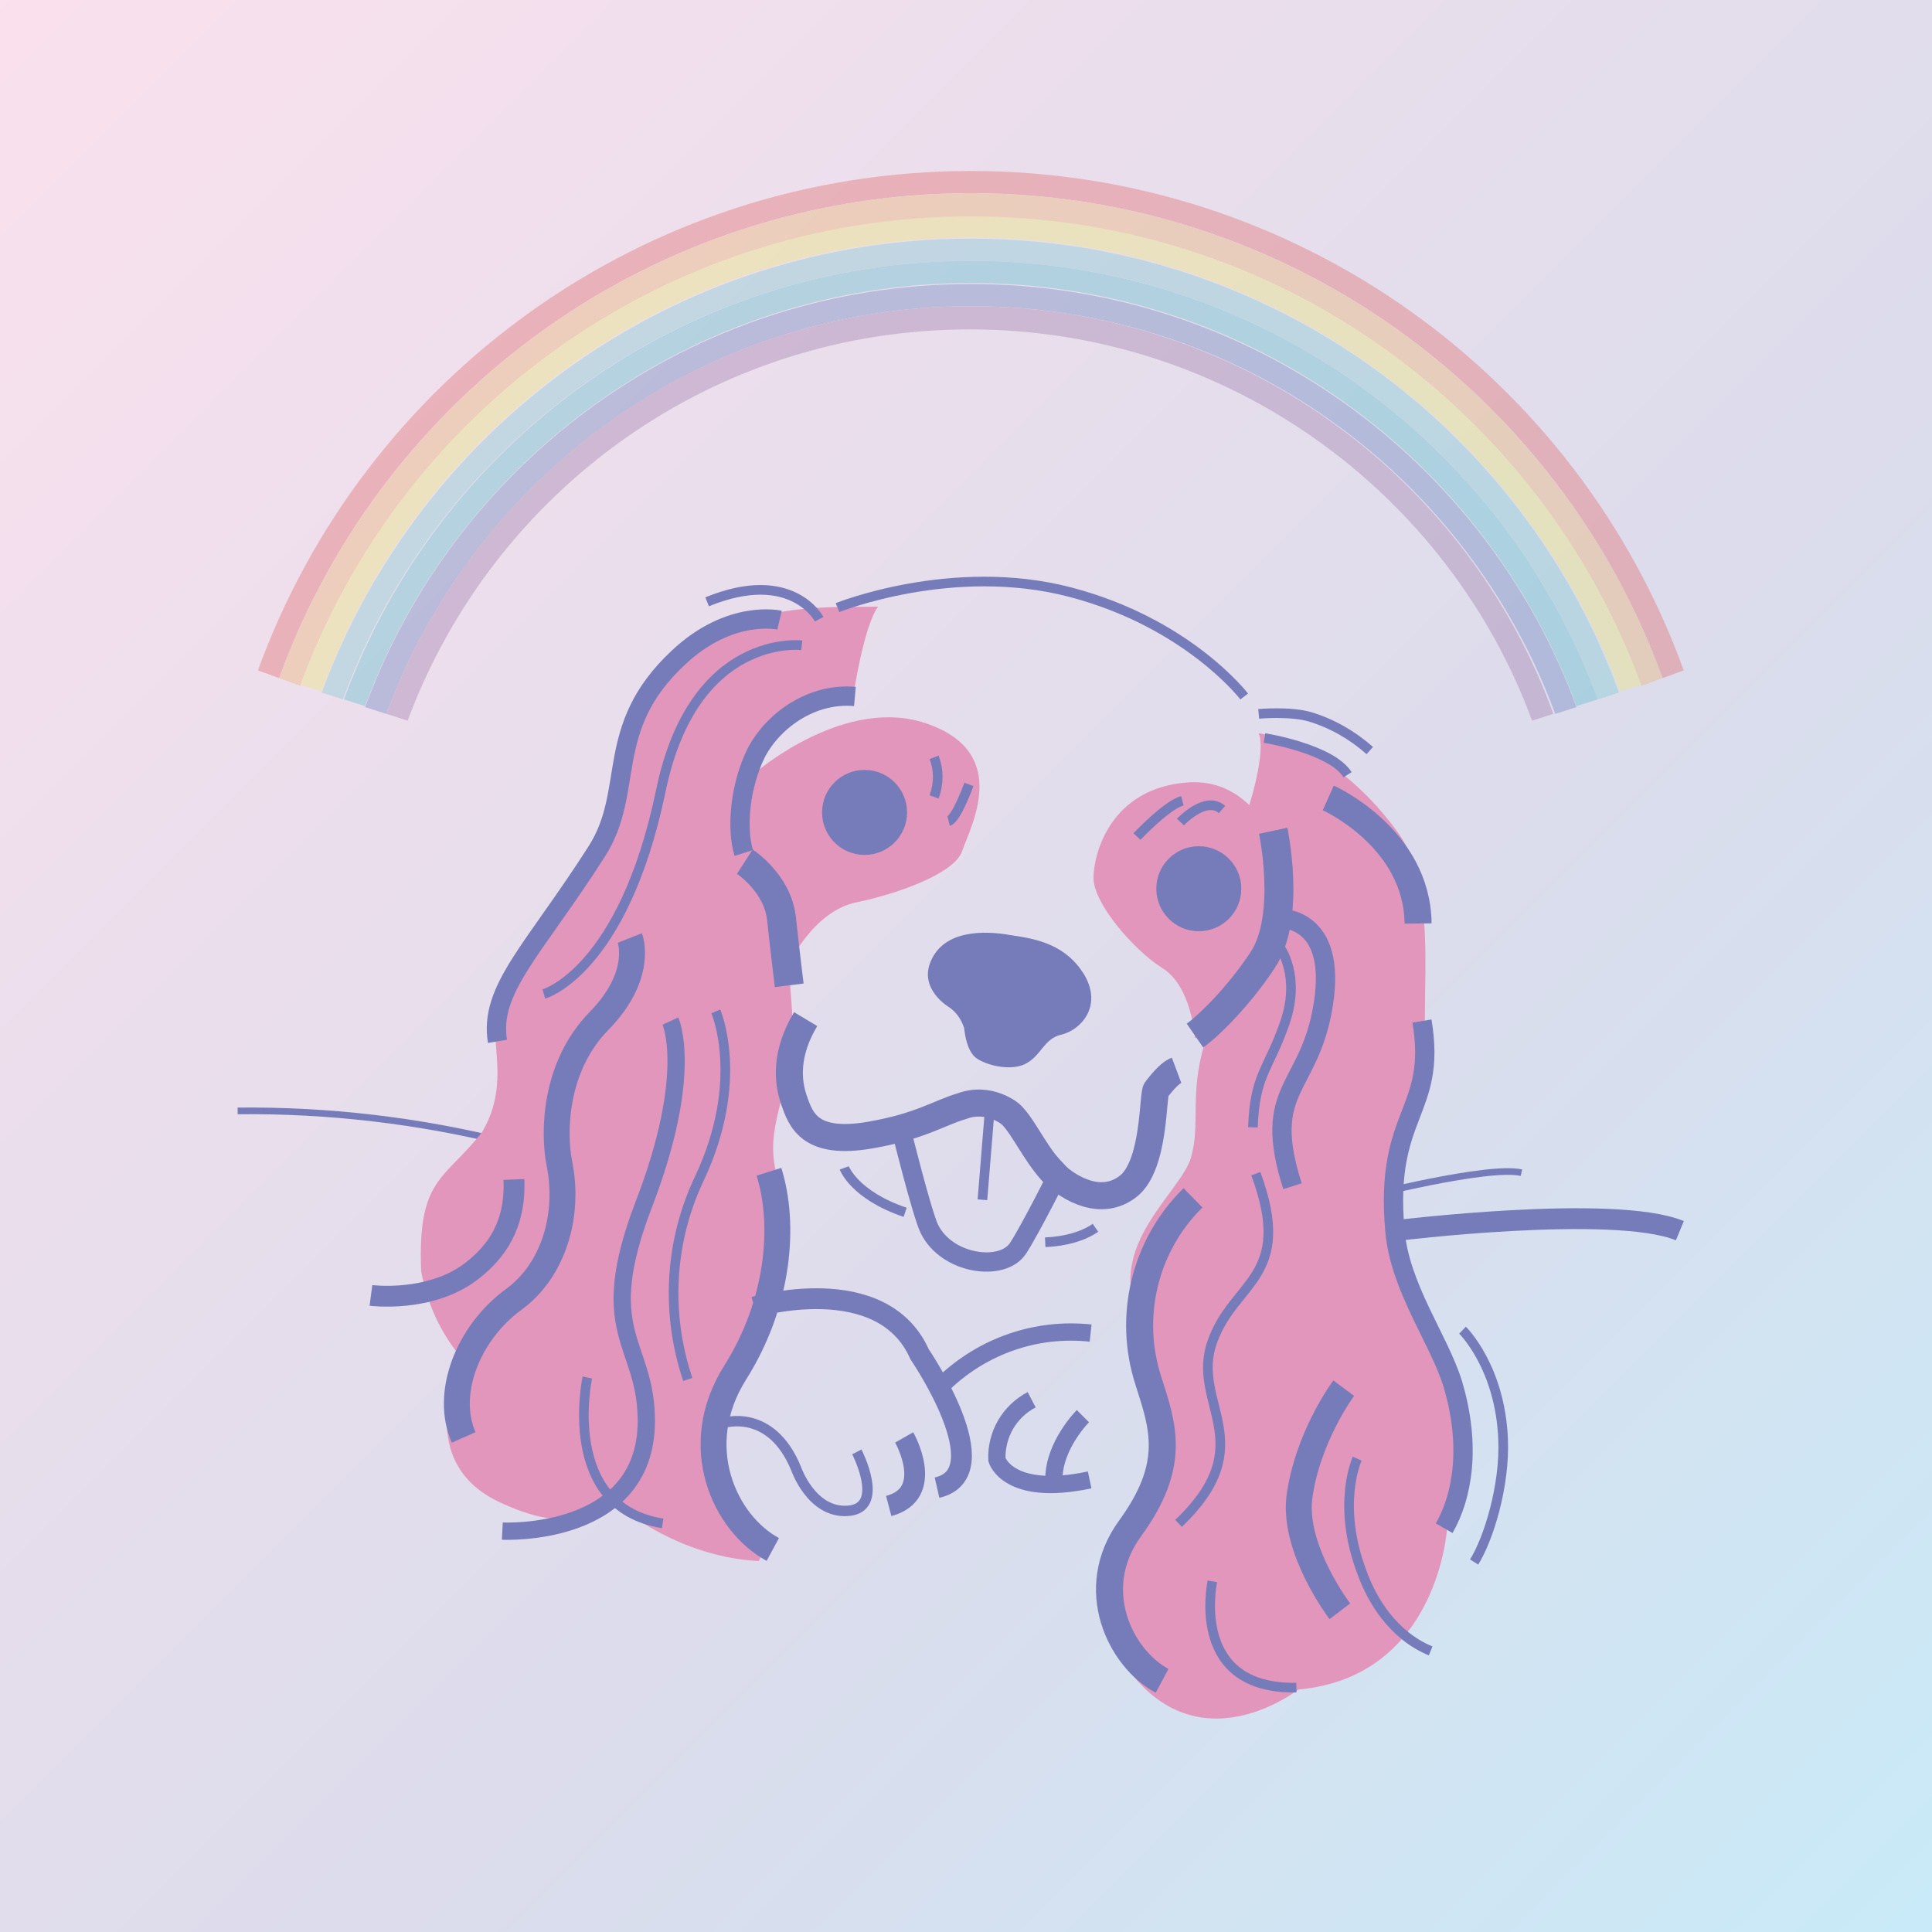 <?xml version="1.0" encoding="utf-8"?>
<!-- Generator: Adobe Illustrator 26.0.2, SVG Export Plug-In . SVG Version: 6.00 Build 0)  -->
<svg version="1.1" id="レイヤー_1" xmlns="http://www.w3.org/2000/svg" xmlns:xlink="http://www.w3.org/1999/xlink" x="0px"
	 y="0px" viewBox="0 0 200 200" style="enable-background:new 0 0 200 200;" xml:space="preserve">
<style type="text/css">
	.st0{fill:url(#長方形_130_00000105386778795848798880000013363124912538543766_);}
	.st1{opacity:0.4;}
	.st2{clip-path:url(#SVGID_00000028293640004719427660000017081752894600512938_);}
	.st3{filter:url(#Adobe_OpacityMaskFilter);}
	.st4{clip-path:url(#SVGID_00000008871077300998933980000001164546921884798398_);}
	.st5{clip-path:url(#SVGID_00000179624139368326827590000008551530740670807460_);}
	
		.st6{clip-path:url(#SVGID_00000038394091110164164560000008633590531337944199_);fill:url(#SVGID_00000102516787517765995830000007558938572438343341_);}
	
		.st7{clip-path:url(#SVGID_00000008871077300998933980000001164546921884798398_);mask:url(#SVGID_00000061433818784104078970000000309970435469870782_);fill:url(#SVGID_00000029011993600222660810000002780721201612305066_);}
	.st8{clip-path:url(#SVGID_00000075885211655699842320000004685419105214410150_);}
	.st9{filter:url(#Adobe_OpacityMaskFilter_00000043422548753731767330000014645519991451962242_);}
	.st10{clip-path:url(#SVGID_00000014610292611550472160000000860678397253401000_);}
	.st11{clip-path:url(#SVGID_00000161609326082789210770000011671256672556438705_);}
	
		.st12{clip-path:url(#SVGID_00000101076926181818261550000013468586837083452583_);fill:url(#SVGID_00000017503317274934407800000003240186447715968421_);}
	
		.st13{clip-path:url(#SVGID_00000014610292611550472160000000860678397253401000_);mask:url(#SVGID_00000090266527072662513390000015542990997012120220_);fill:url(#SVGID_00000177482825861244721320000003928374087819674509_);}
	.st14{clip-path:url(#SVGID_00000075131544293621665180000006979989864470410380_);}
	.st15{filter:url(#Adobe_OpacityMaskFilter_00000122681873257014841410000011517207422449446055_);}
	.st16{clip-path:url(#SVGID_00000009583879873585321310000004710977362379751063_);}
	.st17{clip-path:url(#SVGID_00000122690231275035392530000005120787486766507670_);}
	
		.st18{clip-path:url(#SVGID_00000114766102727755059290000000010425772283325336_);fill:url(#SVGID_00000142162095709036373520000000201185023010806439_);}
	
		.st19{clip-path:url(#SVGID_00000009583879873585321310000004710977362379751063_);mask:url(#SVGID_00000108996535730711864470000014314167220849705356_);fill:url(#SVGID_00000166643892628834076030000012947259512431374517_);}
	.st20{clip-path:url(#SVGID_00000038399265922222777510000000864153292750222489_);}
	.st21{filter:url(#Adobe_OpacityMaskFilter_00000145042025116363821900000004020099776677270678_);}
	.st22{clip-path:url(#SVGID_00000018214533501106408670000010130451845983110814_);}
	.st23{clip-path:url(#SVGID_00000041292246296048950860000014161693014791416510_);}
	
		.st24{clip-path:url(#SVGID_00000012438704384970841380000015691785031887411593_);fill:url(#SVGID_00000139973111022066993030000015827894871162549164_);}
	
		.st25{clip-path:url(#SVGID_00000018214533501106408670000010130451845983110814_);mask:url(#SVGID_00000090267275597289895600000005366537075967932308_);fill:url(#SVGID_00000023270880520440532370000003684943997692135609_);}
	.st26{clip-path:url(#SVGID_00000136387241990262367880000017659229481636180864_);}
	.st27{filter:url(#Adobe_OpacityMaskFilter_00000060743119095826854900000008438484859886506919_);}
	.st28{clip-path:url(#SVGID_00000019649996194984619680000000293170460747891626_);}
	.st29{clip-path:url(#SVGID_00000065051877690755968470000002045232856089918133_);}
	
		.st30{clip-path:url(#SVGID_00000008868772910649262050000010392337381139528106_);fill:url(#SVGID_00000020369032490770893270000013428733336463719810_);}
	
		.st31{clip-path:url(#SVGID_00000019649996194984619680000000293170460747891626_);mask:url(#SVGID_00000003806534974943910170000007176658162191534976_);fill:url(#SVGID_00000122708936221647669160000008008453080911051702_);}
	.st32{clip-path:url(#SVGID_00000091701354132097675730000014207105999445529771_);}
	.st33{filter:url(#Adobe_OpacityMaskFilter_00000025415022321730342360000011773758962869937564_);}
	.st34{clip-path:url(#SVGID_00000014622654694314616500000004743476576824250523_);}
	.st35{clip-path:url(#SVGID_00000003783815223019288780000007743870230743956390_);}
	
		.st36{clip-path:url(#SVGID_00000157268961002671750090000005218510856888852354_);fill:url(#SVGID_00000049215555164906689400000001027486384539996860_);}
	
		.st37{clip-path:url(#SVGID_00000014622654694314616500000004743476576824250523_);mask:url(#SVGID_00000034050028563308978550000008745569853693574068_);fill:url(#SVGID_00000019643782205594958160000009548680378257096882_);}
	.st38{clip-path:url(#SVGID_00000080180219086778547470000018020123086674751910_);}
	.st39{filter:url(#Adobe_OpacityMaskFilter_00000015320067163615177080000010079738513172811189_);}
	.st40{clip-path:url(#SVGID_00000046335176961293093230000006108558500724524471_);}
	.st41{clip-path:url(#SVGID_00000083811144825489539600000016081715229511827600_);}
	
		.st42{clip-path:url(#SVGID_00000110450869170570799970000007816728120588757943_);fill:url(#SVGID_00000140722039797387705530000001829630776091820478_);}
	
		.st43{clip-path:url(#SVGID_00000046335176961293093230000006108558500724524471_);mask:url(#SVGID_00000180324617237216285150000015616615775053501362_);fill:url(#SVGID_00000089548018842756293570000005542926357990070925_);}
	.st44{clip-path:url(#SVGID_00000074439074625845592870000012572050024521397946_);}
	.st45{filter:url(#Adobe_OpacityMaskFilter_00000068653069787394571450000002193159985943183007_);}
	.st46{clip-path:url(#SVGID_00000077293297678767135310000017467947216548188299_);}
	.st47{clip-path:url(#SVGID_00000021090978366289083500000012734457149481030070_);}
	
		.st48{clip-path:url(#SVGID_00000009584784936815608020000004923589856669874305_);fill:url(#SVGID_00000035520776333205183050000009684977984593541034_);}
	
		.st49{clip-path:url(#SVGID_00000077293297678767135310000017467947216548188299_);mask:url(#SVGID_00000038393282925065932820000012922776718700748969_);fill:url(#SVGID_00000139999520832322682440000004067047761270275235_);}
	.st50{clip-path:url(#SVGID_00000071531139136503891790000002306004871570238614_);}
	.st51{filter:url(#Adobe_OpacityMaskFilter_00000119117374675909163830000005585227844975319470_);}
	.st52{clip-path:url(#SVGID_00000052794806848705020470000005360893553753546926_);}
	.st53{clip-path:url(#SVGID_00000003105246802424699610000004286183320067024043_);}
	
		.st54{clip-path:url(#SVGID_00000178179126866184479310000014964809376784235159_);fill:url(#SVGID_00000155147781746721505190000014720518409077536398_);}
	
		.st55{clip-path:url(#SVGID_00000052794806848705020470000005360893553753546926_);mask:url(#SVGID_00000008132663469897936390000011999983886693680287_);fill:url(#SVGID_00000096771967787852459810000004312045191036361111_);}
	.st56{clip-path:url(#SVGID_00000119805751230483173240000016089115925669836220_);}
	.st57{filter:url(#Adobe_OpacityMaskFilter_00000054253478308096985560000013512321300632100486_);}
	.st58{clip-path:url(#SVGID_00000054227038101797541570000017312655794559393155_);}
	.st59{clip-path:url(#SVGID_00000034805792726841958940000014104710656755943323_);}
	
		.st60{clip-path:url(#SVGID_00000098218108902597711600000014285041968821171087_);fill:url(#SVGID_00000062885887423994476120000007668153639736323511_);}
	
		.st61{clip-path:url(#SVGID_00000054227038101797541570000017312655794559393155_);mask:url(#SVGID_00000164494346038022328680000000070945204640435852_);fill:url(#SVGID_00000154413050756287195120000002209961084761962676_);}
	.st62{clip-path:url(#SVGID_00000040561938563380050180000013843218153703079094_);}
	.st63{filter:url(#Adobe_OpacityMaskFilter_00000126316427948326163790000005772849017847114927_);}
	.st64{clip-path:url(#SVGID_00000175297849100169659420000011604233392882677166_);}
	.st65{clip-path:url(#SVGID_00000059311890874313483000000016147460349857329853_);}
	
		.st66{clip-path:url(#SVGID_00000098928327052378573900000004443045448175149719_);fill:url(#SVGID_00000026135953368343867510000009464733603345803663_);}
	
		.st67{clip-path:url(#SVGID_00000175297849100169659420000011604233392882677166_);mask:url(#SVGID_00000149362546250085197630000017897372989544849576_);fill:url(#SVGID_00000101095373460832362700000002602336430388335255_);}
	.st68{clip-path:url(#SVGID_00000048469265146460927430000007839055529254722749_);}
	.st69{filter:url(#Adobe_OpacityMaskFilter_00000135664473829426791730000002768009053416075188_);}
	.st70{clip-path:url(#SVGID_00000134941820998792614890000016556710575675661981_);}
	.st71{clip-path:url(#SVGID_00000131339692611640742080000003056226569134024867_);}
	
		.st72{clip-path:url(#SVGID_00000016757919488301880920000004973763667459168672_);fill:url(#SVGID_00000110463862589893083150000001765373150393564093_);}
	
		.st73{clip-path:url(#SVGID_00000134941820998792614890000016556710575675661981_);mask:url(#SVGID_00000140722538103912685430000004873107378950409147_);fill:url(#SVGID_00000037687348406697968850000005034474200330303636_);}
	.st74{clip-path:url(#SVGID_00000160871408466585459830000017048649785004884406_);}
	.st75{filter:url(#Adobe_OpacityMaskFilter_00000036219255701964114450000006711157673785526951_);}
	.st76{clip-path:url(#SVGID_00000150061704109661549210000009841970709848766081_);}
	.st77{clip-path:url(#SVGID_00000055697448160156681890000016976268417457451408_);}
	
		.st78{clip-path:url(#SVGID_00000114062250136647779170000008800398692771213732_);fill:url(#SVGID_00000132076497681170036810000015176972834933598362_);}
	
		.st79{clip-path:url(#SVGID_00000150061704109661549210000009841970709848766081_);mask:url(#SVGID_00000092457420713526891170000008938166803550838202_);fill:url(#SVGID_00000027582253892660494990000013658706644701931928_);}
	.st80{clip-path:url(#SVGID_00000074443790057932445680000006318740726837829304_);}
	.st81{filter:url(#Adobe_OpacityMaskFilter_00000119800939777214852010000012573873343366715789_);}
	.st82{clip-path:url(#SVGID_00000095338638625681879890000010443917123797232032_);}
	.st83{clip-path:url(#SVGID_00000001630211059638415360000018397802989663341974_);}
	
		.st84{clip-path:url(#SVGID_00000124140822910336511810000010915119641555348640_);fill:url(#SVGID_00000037655397130032326540000011568273812057761159_);}
	
		.st85{clip-path:url(#SVGID_00000095338638625681879890000010443917123797232032_);mask:url(#SVGID_00000014602843124082478740000006082453833962642306_);fill:url(#SVGID_00000039829878238271822320000006083325502915837107_);}
	.st86{fill:#E16F6F;}
	.st87{fill:#EBB472;}
	.st88{fill:#EBE67B;}
	.st89{fill:#83CBD2;}
	.st90{fill:#60BFCE;}
	.st91{fill:#6D87BD;}
	.st92{fill:#A17FAC;}
	.st93{fill:none;stroke:#767CBA;stroke-width:0.689;stroke-miterlimit:10;}
	.st94{fill:#E396BB;}
	.st95{fill:none;stroke:#767CBA;stroke-width:0.999;stroke-miterlimit:10;}
	.st96{fill:none;stroke:#767CBA;stroke-width:2.683;stroke-miterlimit:10;}
	.st97{fill:none;stroke:#767CBA;stroke-width:1.999;stroke-miterlimit:10;}
	.st98{fill:none;stroke:#767CBA;stroke-width:1.789;stroke-miterlimit:10;}
	.st99{fill:none;stroke:#767CBA;stroke-width:2.798;stroke-miterlimit:10;}
	.st100{fill:#767CBA;}
	.st101{fill:none;stroke:#767CBA;stroke-width:2.998;stroke-miterlimit:10;}
	.st102{fill:none;stroke:#767CBA;stroke-width:2.155;stroke-miterlimit:10;}
	.st103{fill:none;stroke:#767CBA;stroke-width:1.078;stroke-miterlimit:10;}
</style>
<g id="member_panky" transform="translate(-483 -5719.001)">
	
		<linearGradient id="長方形_130_00000111878358586939904440000004894544130936806297_" gradientUnits="userSpaceOnUse" x1="440.559" y1="4.079" x2="442.03" y2="5.55" gradientTransform="matrix(200 0 0 200 -87645 4886.973)">
		<stop  offset="0" style="stop-color:#FFE1ED"/>
		<stop  offset="0.474" style="stop-color:#DBDCEC"/>
		<stop  offset="0.885" style="stop-color:#BEF3FF"/>
	</linearGradient>
	
		<rect id="長方形_130" x="483" y="5719" style="fill:url(#長方形_130_00000111878358586939904440000004894544130936806297_);" width="200" height="200"/>
</g>
<g class="st1">
	<g>
		<g>
			<g>
				<g>
					<defs>
						<polygon id="SVGID_1_" points="1,1 2,1 1,2 						"/>
					</defs>
					<defs>
						<polygon id="SVGID_00000124132404073937383490000010463422669849602192_" points="-1,-1 -2,-1 -1,-2 						"/>
					</defs>
					<clipPath id="SVGID_00000031185055829092325590000017494331235415753362_">
						<use xlink:href="#SVGID_1_"  style="overflow:visible;"/>
					</clipPath>
					
						<clipPath id="SVGID_00000039813961443644175350000013134249243844177083_" style="clip-path:url(#SVGID_00000031185055829092325590000017494331235415753362_);">
						<use xlink:href="#SVGID_00000124132404073937383490000010463422669849602192_"  style="overflow:visible;"/>
					</clipPath>
					<defs>
						<filter id="Adobe_OpacityMaskFilter" filterUnits="userSpaceOnUse" x="172" y="69.4" width="6.9" height="26.8">
							<feColorMatrix  type="matrix" values="1 0 0 0 0  0 1 0 0 0  0 0 1 0 0  0 0 0 1 0"/>
						</filter>
					</defs>
					
						<mask maskUnits="userSpaceOnUse" x="172" y="69.4" width="6.9" height="26.8" id="SVGID_00000115504209188693429470000009358223559359257495_">
						<g class="st3">
							<g>
								<defs>
									<polygon id="SVGID_00000114043984977047333330000015738653191769269127_" points="1,1 2,1 1,2 									"/>
								</defs>
								<defs>
									<polygon id="SVGID_00000086650968145154754300000015238350884527584168_" points="-1,-1 -2,-1 -1,-2 									"/>
								</defs>
								
									<clipPath id="SVGID_00000002347833028542652210000008708764748046884500_" style="clip-path:url(#SVGID_00000039813961443644175350000013134249243844177083_);">
									<use xlink:href="#SVGID_00000114043984977047333330000015738653191769269127_"  style="overflow:visible;"/>
								</clipPath>
								
									<clipPath id="SVGID_00000155129996406071913830000000952238658860167067_" style="clip-path:url(#SVGID_00000002347833028542652210000008708764748046884500_);">
									<use xlink:href="#SVGID_00000086650968145154754300000015238350884527584168_"  style="overflow:visible;"/>
								</clipPath>
								
									<linearGradient id="SVGID_00000085954690630457341320000010998361860855044482_" gradientUnits="userSpaceOnUse" x1="175.45" y1="130.411" x2="175.45" y2="103.658" gradientTransform="matrix(1 0 0 -1 0 199.811)">
									<stop  offset="0.263" style="stop-color:#FFFFFF"/>
									<stop  offset="0.272" style="stop-color:#FBFBFB"/>
									<stop  offset="0.433" style="stop-color:#B0B0B0"/>
									<stop  offset="0.584" style="stop-color:#717171"/>
									<stop  offset="0.72" style="stop-color:#404040"/>
									<stop  offset="0.839" style="stop-color:#1D1D1D"/>
									<stop  offset="0.937" style="stop-color:#080808"/>
									<stop  offset="1" style="stop-color:#000000"/>
								</linearGradient>
								
									<path style="clip-path:url(#SVGID_00000155129996406071913830000000952238658860167067_);fill:url(#SVGID_00000085954690630457341320000010998361860855044482_);" d="
									M176.6,96.2h2.3c0-9.4-1.7-18.4-4.7-26.8l-2.2,0.8C175,78.3,176.6,87,176.6,96.2z"/>
							</g>
						</g>
					</mask>
					
						<linearGradient id="SVGID_00000132805950435695443250000005326168449098161064_" gradientUnits="userSpaceOnUse" x1="175.45" y1="130.411" x2="175.45" y2="103.658" gradientTransform="matrix(1 0 0 -1 0 199.811)">
						<stop  offset="0.263" style="stop-color:#FFFFFF"/>
						<stop  offset="0.272" style="stop-color:#FBFBFB"/>
						<stop  offset="0.433" style="stop-color:#B0B0B0"/>
						<stop  offset="0.584" style="stop-color:#717171"/>
						<stop  offset="0.72" style="stop-color:#404040"/>
						<stop  offset="0.839" style="stop-color:#1D1D1D"/>
						<stop  offset="0.937" style="stop-color:#080808"/>
						<stop  offset="1" style="stop-color:#000000"/>
					</linearGradient>
					
						<path style="clip-path:url(#SVGID_00000039813961443644175350000013134249243844177083_);mask:url(#SVGID_00000115504209188693429470000009358223559359257495_);fill:url(#SVGID_00000132805950435695443250000005326168449098161064_);" d="
						M176.6,96.2h2.3c0-9.4-1.7-18.4-4.7-26.8l-2.2,0.8C175,78.3,176.6,87,176.6,96.2z"/>
				</g>
			</g>
		</g>
		<g>
			<g>
				<g>
					<defs>
						<polygon id="SVGID_00000101075040360467619780000014898186314008068262_" points="1,1 2,1 1,2 						"/>
					</defs>
					<defs>
						<polygon id="SVGID_00000033347423157068301580000005533085467212374156_" points="-1,-1 -2,-1 -1,-2 						"/>
					</defs>
					<clipPath id="SVGID_00000075149132287895794190000011256494279312137656_">
						<use xlink:href="#SVGID_00000101075040360467619780000014898186314008068262_"  style="overflow:visible;"/>
					</clipPath>
					
						<clipPath id="SVGID_00000109024495581324989630000004484684286346270604_" style="clip-path:url(#SVGID_00000075149132287895794190000011256494279312137656_);">
						<use xlink:href="#SVGID_00000033347423157068301580000005533085467212374156_"  style="overflow:visible;"/>
					</clipPath>
					<defs>
						
							<filter id="Adobe_OpacityMaskFilter_00000065057977584694132880000006494240896520030085_" filterUnits="userSpaceOnUse" x="169.8" y="70.1" width="6.8" height="26">
							<feColorMatrix  type="matrix" values="1 0 0 0 0  0 1 0 0 0  0 0 1 0 0  0 0 0 1 0"/>
						</filter>
					</defs>
					
						<mask maskUnits="userSpaceOnUse" x="169.8" y="70.1" width="6.8" height="26" id="SVGID_00000108298884050318601570000003781300980315614350_">
						<g style="filter:url(#Adobe_OpacityMaskFilter_00000065057977584694132880000006494240896520030085_);">
							<g>
								<defs>
									<polygon id="SVGID_00000006686171223658384240000009859503170394117261_" points="1,1 2,1 1,2 									"/>
								</defs>
								<defs>
									<polygon id="SVGID_00000073682939238847367740000008890404381790284677_" points="-1,-1 -2,-1 -1,-2 									"/>
								</defs>
								
									<clipPath id="SVGID_00000036209248160439763490000009854792228836108705_" style="clip-path:url(#SVGID_00000109024495581324989630000004484684286346270604_);">
									<use xlink:href="#SVGID_00000006686171223658384240000009859503170394117261_"  style="overflow:visible;"/>
								</clipPath>
								
									<clipPath id="SVGID_00000147216312725721866790000013918974767418944188_" style="clip-path:url(#SVGID_00000036209248160439763490000009854792228836108705_);">
									<use xlink:href="#SVGID_00000073682939238847367740000008890404381790284677_"  style="overflow:visible;"/>
								</clipPath>
								
									<linearGradient id="SVGID_00000029753110690619835150000003013537542824031398_" gradientUnits="userSpaceOnUse" x1="173.2" y1="129.652" x2="173.2" y2="103.652" gradientTransform="matrix(1 0 0 -1 0 199.811)">
									<stop  offset="0.188" style="stop-color:#FFFFFF"/>
									<stop  offset="0.261" style="stop-color:#DDDDDD"/>
									<stop  offset="0.417" style="stop-color:#9B9B9B"/>
									<stop  offset="0.566" style="stop-color:#646464"/>
									<stop  offset="0.702" style="stop-color:#393939"/>
									<stop  offset="0.824" style="stop-color:#1A1A1A"/>
									<stop  offset="0.928" style="stop-color:#070707"/>
									<stop  offset="1" style="stop-color:#000000"/>
								</linearGradient>
								
									<path style="clip-path:url(#SVGID_00000147216312725721866790000013918974767418944188_);fill:url(#SVGID_00000029753110690619835150000003013537542824031398_);" d="
									M169.8,70.9c2.9,7.9,4.4,16.4,4.4,25.2h2.4c0-9.1-1.6-17.9-4.6-26L169.8,70.9z"/>
							</g>
						</g>
					</mask>
					
						<linearGradient id="SVGID_00000003813833717708869590000005087778294751555765_" gradientUnits="userSpaceOnUse" x1="173.2" y1="129.652" x2="173.2" y2="103.652" gradientTransform="matrix(1 0 0 -1 0 199.811)">
						<stop  offset="0.188" style="stop-color:#FFFFFF"/>
						<stop  offset="0.261" style="stop-color:#DDDDDD"/>
						<stop  offset="0.417" style="stop-color:#9B9B9B"/>
						<stop  offset="0.566" style="stop-color:#646464"/>
						<stop  offset="0.702" style="stop-color:#393939"/>
						<stop  offset="0.824" style="stop-color:#1A1A1A"/>
						<stop  offset="0.928" style="stop-color:#070707"/>
						<stop  offset="1" style="stop-color:#000000"/>
					</linearGradient>
					
						<path style="clip-path:url(#SVGID_00000109024495581324989630000004484684286346270604_);mask:url(#SVGID_00000108298884050318601570000003781300980315614350_);fill:url(#SVGID_00000003813833717708869590000005087778294751555765_);" d="
						M169.8,70.9c2.9,7.9,4.4,16.4,4.4,25.2h2.4c0-9.1-1.6-17.9-4.6-26L169.8,70.9z"/>
				</g>
			</g>
		</g>
		<g>
			<g>
				<g>
					<defs>
						<polygon id="SVGID_00000103972587695234668110000006261237528508278161_" points="1,1 2,1 1,2 						"/>
					</defs>
					<defs>
						<polygon id="SVGID_00000059998003183110191940000001914108140570927802_" points="-1,-1 -2,-1 -1,-2 						"/>
					</defs>
					<clipPath id="SVGID_00000018214200257510638770000004949738913142227629_">
						<use xlink:href="#SVGID_00000103972587695234668110000006261237528508278161_"  style="overflow:visible;"/>
					</clipPath>
					
						<clipPath id="SVGID_00000096021215669010553530000011543483829001535899_" style="clip-path:url(#SVGID_00000018214200257510638770000004949738913142227629_);">
						<use xlink:href="#SVGID_00000059998003183110191940000001914108140570927802_"  style="overflow:visible;"/>
					</clipPath>
					<defs>
						
							<filter id="Adobe_OpacityMaskFilter_00000080175846801930387950000008693660100324320948_" filterUnits="userSpaceOnUse" x="167.6" y="70.9" width="6.6" height="25.2">
							<feColorMatrix  type="matrix" values="1 0 0 0 0  0 1 0 0 0  0 0 1 0 0  0 0 0 1 0"/>
						</filter>
					</defs>
					
						<mask maskUnits="userSpaceOnUse" x="167.6" y="70.9" width="6.6" height="25.2" id="SVGID_00000040567732241076695180000001613267202520007574_">
						<g style="filter:url(#Adobe_OpacityMaskFilter_00000080175846801930387950000008693660100324320948_);">
							<g>
								<defs>
									<polygon id="SVGID_00000055667021759665828710000005848996433472845213_" points="1,1 2,1 1,2 									"/>
								</defs>
								<defs>
									<polygon id="SVGID_00000047041457658206109540000017745157768792625571_" points="-1,-1 -2,-1 -1,-2 									"/>
								</defs>
								
									<clipPath id="SVGID_00000142143142125414860680000002483935341263511941_" style="clip-path:url(#SVGID_00000096021215669010553530000011543483829001535899_);">
									<use xlink:href="#SVGID_00000055667021759665828710000005848996433472845213_"  style="overflow:visible;"/>
								</clipPath>
								
									<clipPath id="SVGID_00000166650823127433313980000008941836361807282571_" style="clip-path:url(#SVGID_00000142143142125414860680000002483935341263511941_);">
									<use xlink:href="#SVGID_00000047041457658206109540000017745157768792625571_"  style="overflow:visible;"/>
								</clipPath>
								
									<linearGradient id="SVGID_00000011001948600292315880000018194284792049619090_" gradientUnits="userSpaceOnUse" x1="170.9" y1="128.911" x2="170.9" y2="103.662" gradientTransform="matrix(1 0 0 -1 0 199.811)">
									<stop  offset="0.179" style="stop-color:#FFFFFF"/>
									<stop  offset="0.297" style="stop-color:#C7C7C7"/>
									<stop  offset="0.439" style="stop-color:#8B8B8B"/>
									<stop  offset="0.575" style="stop-color:#5A5A5A"/>
									<stop  offset="0.703" style="stop-color:#333333"/>
									<stop  offset="0.821" style="stop-color:#171717"/>
									<stop  offset="0.923" style="stop-color:#060606"/>
									<stop  offset="1" style="stop-color:#000000"/>
								</linearGradient>
								
									<path style="clip-path:url(#SVGID_00000166650823127433313980000008941836361807282571_);fill:url(#SVGID_00000011001948600292315880000018194284792049619090_);" d="
									M167.6,71.6c2.8,7.6,4.3,15.9,4.3,24.5h2.3c0-8.9-1.6-17.4-4.4-25.2L167.6,71.6z"/>
							</g>
						</g>
					</mask>
					
						<linearGradient id="SVGID_00000098942069516032524620000014677210611874120064_" gradientUnits="userSpaceOnUse" x1="170.9" y1="128.911" x2="170.9" y2="103.662" gradientTransform="matrix(1 0 0 -1 0 199.811)">
						<stop  offset="0.179" style="stop-color:#FFFFFF"/>
						<stop  offset="0.297" style="stop-color:#C7C7C7"/>
						<stop  offset="0.439" style="stop-color:#8B8B8B"/>
						<stop  offset="0.575" style="stop-color:#5A5A5A"/>
						<stop  offset="0.703" style="stop-color:#333333"/>
						<stop  offset="0.821" style="stop-color:#171717"/>
						<stop  offset="0.923" style="stop-color:#060606"/>
						<stop  offset="1" style="stop-color:#000000"/>
					</linearGradient>
					
						<path style="clip-path:url(#SVGID_00000096021215669010553530000011543483829001535899_);mask:url(#SVGID_00000040567732241076695180000001613267202520007574_);fill:url(#SVGID_00000098942069516032524620000014677210611874120064_);" d="
						M167.6,71.6c2.8,7.6,4.3,15.9,4.3,24.5h2.3c0-8.9-1.6-17.4-4.4-25.2L167.6,71.6z"/>
				</g>
			</g>
		</g>
		<g>
			<g>
				<g>
					<defs>
						<polygon id="SVGID_00000070076803777613792740000012348615884968695449_" points="1,1 2,1 1,2 						"/>
					</defs>
					<defs>
						<polygon id="SVGID_00000122000995525961797840000016968734958009791874_" points="-1,-1 -2,-1 -1,-2 						"/>
					</defs>
					<clipPath id="SVGID_00000121240481612029588580000011281176038036177333_">
						<use xlink:href="#SVGID_00000070076803777613792740000012348615884968695449_"  style="overflow:visible;"/>
					</clipPath>
					
						<clipPath id="SVGID_00000125595659271248142160000013702359580342688949_" style="clip-path:url(#SVGID_00000121240481612029588580000011281176038036177333_);">
						<use xlink:href="#SVGID_00000122000995525961797840000016968734958009791874_"  style="overflow:visible;"/>
					</clipPath>
					<defs>
						
							<filter id="Adobe_OpacityMaskFilter_00000057114284011381344590000010359714021346648764_" filterUnits="userSpaceOnUse" x="165.4" y="71.7" width="6.5" height="24.5">
							<feColorMatrix  type="matrix" values="1 0 0 0 0  0 1 0 0 0  0 0 1 0 0  0 0 0 1 0"/>
						</filter>
					</defs>
					
						<mask maskUnits="userSpaceOnUse" x="165.4" y="71.7" width="6.5" height="24.5" id="SVGID_00000137118347598337538160000010372822629758016938_">
						<g style="filter:url(#Adobe_OpacityMaskFilter_00000057114284011381344590000010359714021346648764_);">
							<g>
								<defs>
									<polygon id="SVGID_00000164499494594715655890000006394930791668367512_" points="1,1 2,1 1,2 									"/>
								</defs>
								<defs>
									<polygon id="SVGID_00000100345532612490869170000011926987006750698634_" points="-1,-1 -2,-1 -1,-2 									"/>
								</defs>
								
									<clipPath id="SVGID_00000041256214819074628540000000477622666121427899_" style="clip-path:url(#SVGID_00000125595659271248142160000013702359580342688949_);">
									<use xlink:href="#SVGID_00000164499494594715655890000006394930791668367512_"  style="overflow:visible;"/>
								</clipPath>
								
									<clipPath id="SVGID_00000105388309249414607610000013893163814739510412_" style="clip-path:url(#SVGID_00000041256214819074628540000000477622666121427899_);">
									<use xlink:href="#SVGID_00000100345532612490869170000011926987006750698634_"  style="overflow:visible;"/>
								</clipPath>
								
									<linearGradient id="SVGID_00000157305231954678441380000008454946916334166967_" gradientUnits="userSpaceOnUse" x1="168.65" y1="128.168" x2="168.65" y2="103.668" gradientTransform="matrix(1 0 0 -1 0 199.811)">
									<stop  offset="0.22" style="stop-color:#FFFFFF"/>
									<stop  offset="0.385" style="stop-color:#B7B7B7"/>
									<stop  offset="0.551" style="stop-color:#767676"/>
									<stop  offset="0.7" style="stop-color:#434343"/>
									<stop  offset="0.829" style="stop-color:#1F1F1F"/>
									<stop  offset="0.933" style="stop-color:#080808"/>
									<stop  offset="1" style="stop-color:#000000"/>
								</linearGradient>
								
									<path style="clip-path:url(#SVGID_00000105388309249414607610000013893163814739510412_);fill:url(#SVGID_00000157305231954678441380000008454946916334166967_);" d="
									M165.4,72.4c2.7,7.4,4.2,15.4,4.2,23.8h2.3c0-8.6-1.5-16.9-4.3-24.5L165.4,72.4z"/>
							</g>
						</g>
					</mask>
					
						<linearGradient id="SVGID_00000163067593656010599880000007330361225667677886_" gradientUnits="userSpaceOnUse" x1="168.65" y1="128.168" x2="168.65" y2="103.668" gradientTransform="matrix(1 0 0 -1 0 199.811)">
						<stop  offset="0.22" style="stop-color:#FFFFFF"/>
						<stop  offset="0.385" style="stop-color:#B7B7B7"/>
						<stop  offset="0.551" style="stop-color:#767676"/>
						<stop  offset="0.7" style="stop-color:#434343"/>
						<stop  offset="0.829" style="stop-color:#1F1F1F"/>
						<stop  offset="0.933" style="stop-color:#080808"/>
						<stop  offset="1" style="stop-color:#000000"/>
					</linearGradient>
					
						<path style="clip-path:url(#SVGID_00000125595659271248142160000013702359580342688949_);mask:url(#SVGID_00000137118347598337538160000010372822629758016938_);fill:url(#SVGID_00000163067593656010599880000007330361225667677886_);" d="
						M165.4,72.4c2.7,7.4,4.2,15.4,4.2,23.8h2.3c0-8.6-1.5-16.9-4.3-24.5L165.4,72.4z"/>
				</g>
			</g>
		</g>
		<g>
			<g>
				<defs>
					<polygon id="SVGID_00000143610345766648277260000005578772988392785543_" points="1,1 2,1 1,2 					"/>
				</defs>
				<defs>
					<polygon id="SVGID_00000044893836804931005200000002741779926191154312_" points="-1,-1 -2,-1 -1,-2 					"/>
				</defs>
				<clipPath id="SVGID_00000073680966429074055830000017571640737384236201_">
					<use xlink:href="#SVGID_00000143610345766648277260000005578772988392785543_"  style="overflow:visible;"/>
				</clipPath>
				
					<clipPath id="SVGID_00000133523252075954353930000009052817941329136027_" style="clip-path:url(#SVGID_00000073680966429074055830000017571640737384236201_);">
					<use xlink:href="#SVGID_00000044893836804931005200000002741779926191154312_"  style="overflow:visible;"/>
				</clipPath>
				<defs>
					
						<filter id="Adobe_OpacityMaskFilter_00000176722026269545587770000011408651889768459394_" filterUnits="userSpaceOnUse" x="163.2" y="72.3" width="6.4" height="23.8">
						<feColorMatrix  type="matrix" values="1 0 0 0 0  0 1 0 0 0  0 0 1 0 0  0 0 0 1 0"/>
					</filter>
				</defs>
				
					<mask maskUnits="userSpaceOnUse" x="163.2" y="72.3" width="6.4" height="23.8" id="SVGID_00000047026108525384089390000016310893691102238136_">
					<g style="filter:url(#Adobe_OpacityMaskFilter_00000176722026269545587770000011408651889768459394_);">
						<g>
							<defs>
								<polygon id="SVGID_00000013182910869894339520000012050970514187879822_" points="1,1 2,1 1,2 								"/>
							</defs>
							<defs>
								<polygon id="SVGID_00000009567617236945566980000002175356287041297036_" points="-1,-1 -2,-1 -1,-2 								"/>
							</defs>
							
								<clipPath id="SVGID_00000116943133877854324200000017795424339048630412_" style="clip-path:url(#SVGID_00000133523252075954353930000009052817941329136027_);">
								<use xlink:href="#SVGID_00000013182910869894339520000012050970514187879822_"  style="overflow:visible;"/>
							</clipPath>
							
								<clipPath id="SVGID_00000059285577302332309330000002118890233231678117_" style="clip-path:url(#SVGID_00000116943133877854324200000017795424339048630412_);">
								<use xlink:href="#SVGID_00000009567617236945566980000002175356287041297036_"  style="overflow:visible;"/>
							</clipPath>
							
								<linearGradient id="SVGID_00000166673418608598910850000003469189068647308175_" gradientUnits="userSpaceOnUse" x1="166.4" y1="127.421" x2="166.4" y2="103.657" gradientTransform="matrix(1 0 0 -1 0 199.811)">
								<stop  offset="0.186" style="stop-color:#FFFFFF"/>
								<stop  offset="0.344" style="stop-color:#BDBDBD"/>
								<stop  offset="0.521" style="stop-color:#7B7B7B"/>
								<stop  offset="0.681" style="stop-color:#464646"/>
								<stop  offset="0.82" style="stop-color:#202020"/>
								<stop  offset="0.931" style="stop-color:#090909"/>
								<stop  offset="1" style="stop-color:#000000"/>
							</linearGradient>
							
								<path style="clip-path:url(#SVGID_00000059285577302332309330000002118890233231678117_);fill:url(#SVGID_00000166673418608598910850000003469189068647308175_);" d="
								M163.2,73.1c2.6,7.2,4.1,14.9,4.1,23h2.3c0-8.4-1.5-16.4-4.2-23.8L163.2,73.1z"/>
						</g>
					</g>
				</mask>
				
					<linearGradient id="SVGID_00000173846611528483927630000005482291074895943581_" gradientUnits="userSpaceOnUse" x1="166.4" y1="127.421" x2="166.4" y2="103.657" gradientTransform="matrix(1 0 0 -1 0 199.811)">
					<stop  offset="0.186" style="stop-color:#FFFFFF"/>
					<stop  offset="0.344" style="stop-color:#BDBDBD"/>
					<stop  offset="0.521" style="stop-color:#7B7B7B"/>
					<stop  offset="0.681" style="stop-color:#464646"/>
					<stop  offset="0.82" style="stop-color:#202020"/>
					<stop  offset="0.931" style="stop-color:#090909"/>
					<stop  offset="1" style="stop-color:#000000"/>
				</linearGradient>
				
					<path style="clip-path:url(#SVGID_00000133523252075954353930000009052817941329136027_);mask:url(#SVGID_00000047026108525384089390000016310893691102238136_);fill:url(#SVGID_00000173846611528483927630000005482291074895943581_);" d="
					M163.2,73.1c2.6,7.2,4.1,14.9,4.1,23h2.3c0-8.4-1.5-16.4-4.2-23.8L163.2,73.1z"/>
			</g>
		</g>
		<g>
			<g>
				<g>
					<defs>
						<polygon id="SVGID_00000138559474377452176600000012479528357219086523_" points="1,1 2,1 1,2 						"/>
					</defs>
					<defs>
						<polygon id="SVGID_00000117648858952011569650000013123414898748542105_" points="-1,-1 -2,-1 -1,-2 						"/>
					</defs>
					<clipPath id="SVGID_00000010294095336918660990000018067472548396033976_">
						<use xlink:href="#SVGID_00000138559474377452176600000012479528357219086523_"  style="overflow:visible;"/>
					</clipPath>
					
						<clipPath id="SVGID_00000111166364590820249680000002238187991648719035_" style="clip-path:url(#SVGID_00000010294095336918660990000018067472548396033976_);">
						<use xlink:href="#SVGID_00000117648858952011569650000013123414898748542105_"  style="overflow:visible;"/>
					</clipPath>
					<defs>
						
							<filter id="Adobe_OpacityMaskFilter_00000182499052233825014660000003103708595322752442_" filterUnits="userSpaceOnUse" x="161" y="73.2" width="6.3" height="23">
							<feColorMatrix  type="matrix" values="1 0 0 0 0  0 1 0 0 0  0 0 1 0 0  0 0 0 1 0"/>
						</filter>
					</defs>
					
						<mask maskUnits="userSpaceOnUse" x="161" y="73.2" width="6.3" height="23" id="SVGID_00000077309729224477672460000011229941590501552009_">
						<g style="filter:url(#Adobe_OpacityMaskFilter_00000182499052233825014660000003103708595322752442_);">
							<g>
								<defs>
									<polygon id="SVGID_00000178911922788245387530000005239062699291581350_" points="1,1 2,1 1,2 									"/>
								</defs>
								<defs>
									<polygon id="SVGID_00000150818897855208882310000011873385775823551132_" points="-1,-1 -2,-1 -1,-2 									"/>
								</defs>
								
									<clipPath id="SVGID_00000171678461610903641560000005631406902450692748_" style="clip-path:url(#SVGID_00000111166364590820249680000002238187991648719035_);">
									<use xlink:href="#SVGID_00000178911922788245387530000005239062699291581350_"  style="overflow:visible;"/>
								</clipPath>
								
									<clipPath id="SVGID_00000061472768201525314480000000375236434103570088_" style="clip-path:url(#SVGID_00000171678461610903641560000005631406902450692748_);">
									<use xlink:href="#SVGID_00000150818897855208882310000011873385775823551132_"  style="overflow:visible;"/>
								</clipPath>
								
									<linearGradient id="SVGID_00000078731819566768952920000006846570529302661308_" gradientUnits="userSpaceOnUse" x1="164.15" y1="126.685" x2="164.15" y2="103.656" gradientTransform="matrix(1 0 0 -1 0 199.811)">
									<stop  offset="0.181" style="stop-color:#FFFFFF"/>
									<stop  offset="0.354" style="stop-color:#B7B7B7"/>
									<stop  offset="0.526" style="stop-color:#777777"/>
									<stop  offset="0.684" style="stop-color:#444444"/>
									<stop  offset="0.82" style="stop-color:#1F1F1F"/>
									<stop  offset="0.93" style="stop-color:#080808"/>
									<stop  offset="1" style="stop-color:#000000"/>
								</linearGradient>
								
									<path style="clip-path:url(#SVGID_00000061472768201525314480000000375236434103570088_);fill:url(#SVGID_00000078731819566768952920000006846570529302661308_);" d="
									M161,73.9c2.6,6.9,4,14.5,4,22.3h2.3c0-8.1-1.4-15.8-4.1-23L161,73.9z"/>
							</g>
						</g>
					</mask>
					
						<linearGradient id="SVGID_00000127016342836270249990000007890358623134399916_" gradientUnits="userSpaceOnUse" x1="164.15" y1="126.685" x2="164.15" y2="103.656" gradientTransform="matrix(1 0 0 -1 0 199.811)">
						<stop  offset="0.181" style="stop-color:#FFFFFF"/>
						<stop  offset="0.354" style="stop-color:#B7B7B7"/>
						<stop  offset="0.526" style="stop-color:#777777"/>
						<stop  offset="0.684" style="stop-color:#444444"/>
						<stop  offset="0.82" style="stop-color:#1F1F1F"/>
						<stop  offset="0.93" style="stop-color:#080808"/>
						<stop  offset="1" style="stop-color:#000000"/>
					</linearGradient>
					
						<path style="clip-path:url(#SVGID_00000111166364590820249680000002238187991648719035_);mask:url(#SVGID_00000077309729224477672460000011229941590501552009_);fill:url(#SVGID_00000127016342836270249990000007890358623134399916_);" d="
						M161,73.9c2.6,6.9,4,14.5,4,22.3h2.3c0-8.1-1.4-15.8-4.1-23L161,73.9z"/>
				</g>
			</g>
		</g>
		<g>
			<g>
				<g>
					<defs>
						<polygon id="SVGID_00000021826561105154642030000012863852410794717319_" points="1,1 2,1 1,2 						"/>
					</defs>
					<defs>
						<polygon id="SVGID_00000083781444474139507870000012361373277417083826_" points="-1,-1 -2,-1 -1,-2 						"/>
					</defs>
					<clipPath id="SVGID_00000161610098937218540420000015265396284820847004_">
						<use xlink:href="#SVGID_00000021826561105154642030000012863852410794717319_"  style="overflow:visible;"/>
					</clipPath>
					
						<clipPath id="SVGID_00000008833208479082904670000001431497534303173038_" style="clip-path:url(#SVGID_00000161610098937218540420000015265396284820847004_);">
						<use xlink:href="#SVGID_00000083781444474139507870000012361373277417083826_"  style="overflow:visible;"/>
					</clipPath>
					<defs>
						
							<filter id="Adobe_OpacityMaskFilter_00000034768899811137908730000012487597882374638997_" filterUnits="userSpaceOnUse" x="158.7" y="73.9" width="6.2" height="22.3">
							<feColorMatrix  type="matrix" values="1 0 0 0 0  0 1 0 0 0  0 0 1 0 0  0 0 0 1 0"/>
						</filter>
					</defs>
					
						<mask maskUnits="userSpaceOnUse" x="158.7" y="73.9" width="6.2" height="22.3" id="SVGID_00000180324985144728009950000001099303983465486466_">
						<g style="filter:url(#Adobe_OpacityMaskFilter_00000034768899811137908730000012487597882374638997_);">
							<g>
								<defs>
									<polygon id="SVGID_00000178915701793297357660000009833313928425889197_" points="1,1 2,1 1,2 									"/>
								</defs>
								<defs>
									<polygon id="SVGID_00000029754342720119375710000010181985814487895480_" points="-1,-1 -2,-1 -1,-2 									"/>
								</defs>
								
									<clipPath id="SVGID_00000065057906410080014500000009967228785118615222_" style="clip-path:url(#SVGID_00000008833208479082904670000001431497534303173038_);">
									<use xlink:href="#SVGID_00000178915701793297357660000009833313928425889197_"  style="overflow:visible;"/>
								</clipPath>
								
									<clipPath id="SVGID_00000048498495225433227070000012581981299170368440_" style="clip-path:url(#SVGID_00000065057906410080014500000009967228785118615222_);">
									<use xlink:href="#SVGID_00000029754342720119375710000010181985814487895480_"  style="overflow:visible;"/>
								</clipPath>
								
									<linearGradient id="SVGID_00000094593655047054524290000007553922899288996480_" gradientUnits="userSpaceOnUse" x1="161.8" y1="125.943" x2="161.8" y2="103.643" gradientTransform="matrix(1 0 0 -1 0 199.811)">
									<stop  offset="0.188" style="stop-color:#FFFFFF"/>
									<stop  offset="0.364" style="stop-color:#B5B5B5"/>
									<stop  offset="0.535" style="stop-color:#757575"/>
									<stop  offset="0.689" style="stop-color:#424242"/>
									<stop  offset="0.822" style="stop-color:#1E1E1E"/>
									<stop  offset="0.93" style="stop-color:#080808"/>
									<stop  offset="1" style="stop-color:#000000"/>
								</linearGradient>
								
									<path style="clip-path:url(#SVGID_00000048498495225433227070000012581981299170368440_);fill:url(#SVGID_00000094593655047054524290000007553922899288996480_);" d="
									M164.9,96.2c0-7.8-1.4-15.3-4-22.3l-2.2,0.7c2.5,6.7,3.8,14,3.8,21.5L164.9,96.2z"/>
							</g>
						</g>
					</mask>
					
						<linearGradient id="SVGID_00000117672281587627641960000008738346021461143986_" gradientUnits="userSpaceOnUse" x1="161.8" y1="125.943" x2="161.8" y2="103.643" gradientTransform="matrix(1 0 0 -1 0 199.811)">
						<stop  offset="0.188" style="stop-color:#FFFFFF"/>
						<stop  offset="0.364" style="stop-color:#B5B5B5"/>
						<stop  offset="0.535" style="stop-color:#757575"/>
						<stop  offset="0.689" style="stop-color:#424242"/>
						<stop  offset="0.822" style="stop-color:#1E1E1E"/>
						<stop  offset="0.93" style="stop-color:#080808"/>
						<stop  offset="1" style="stop-color:#000000"/>
					</linearGradient>
					
						<path style="clip-path:url(#SVGID_00000008833208479082904670000001431497534303173038_);mask:url(#SVGID_00000180324985144728009950000001099303983465486466_);fill:url(#SVGID_00000117672281587627641960000008738346021461143986_);" d="
						M164.9,96.2c0-7.8-1.4-15.3-4-22.3l-2.2,0.7c2.5,6.7,3.8,14,3.8,21.5L164.9,96.2z"/>
				</g>
			</g>
		</g>
	</g>
	<g>
		<g>
			<g>
				<g>
					<defs>
						<polygon id="SVGID_00000165925730681498782910000009381909274812499077_" points="1,1 2,1 1,2 						"/>
					</defs>
					<defs>
						<polygon id="SVGID_00000164484054351008594730000003407664054993165229_" points="-1,-1 -2,-1 -1,-2 						"/>
					</defs>
					<clipPath id="SVGID_00000140719903479396428010000009766622379934983582_">
						<use xlink:href="#SVGID_00000165925730681498782910000009381909274812499077_"  style="overflow:visible;"/>
					</clipPath>
					
						<clipPath id="SVGID_00000088836751476596920280000009670422420450351281_" style="clip-path:url(#SVGID_00000140719903479396428010000009766622379934983582_);">
						<use xlink:href="#SVGID_00000164484054351008594730000003407664054993165229_"  style="overflow:visible;"/>
					</clipPath>
					<defs>
						
							<filter id="Adobe_OpacityMaskFilter_00000083058778002403021700000006100178012992700583_" filterUnits="userSpaceOnUse" x="22" y="69.4" width="6.8" height="26.8">
							<feColorMatrix  type="matrix" values="1 0 0 0 0  0 1 0 0 0  0 0 1 0 0  0 0 0 1 0"/>
						</filter>
					</defs>
					
						<mask maskUnits="userSpaceOnUse" x="22" y="69.4" width="6.8" height="26.8" id="SVGID_00000084498594596706753610000002063386384879933887_">
						<g style="filter:url(#Adobe_OpacityMaskFilter_00000083058778002403021700000006100178012992700583_);">
							<g>
								<defs>
									<polygon id="SVGID_00000013178222257605981450000003285655081432290206_" points="1,1 2,1 1,2 									"/>
								</defs>
								<defs>
									<polygon id="SVGID_00000173845430724518891270000003385854803463329160_" points="-1,-1 -2,-1 -1,-2 									"/>
								</defs>
								
									<clipPath id="SVGID_00000010988903767098314660000017093916702439222967_" style="clip-path:url(#SVGID_00000088836751476596920280000009670422420450351281_);">
									<use xlink:href="#SVGID_00000013178222257605981450000003285655081432290206_"  style="overflow:visible;"/>
								</clipPath>
								
									<clipPath id="SVGID_00000112598084774800179570000000402182809369534593_" style="clip-path:url(#SVGID_00000010988903767098314660000017093916702439222967_);">
									<use xlink:href="#SVGID_00000173845430724518891270000003385854803463329160_"  style="overflow:visible;"/>
								</clipPath>
								
									<linearGradient id="SVGID_00000092431168430905158110000016376839344504893874_" gradientUnits="userSpaceOnUse" x1="981.717" y1="130.411" x2="981.717" y2="103.658" gradientTransform="matrix(-1 0 0 -1 1007.117 199.811)">
									<stop  offset="0.263" style="stop-color:#FFFFFF"/>
									<stop  offset="0.272" style="stop-color:#FBFBFB"/>
									<stop  offset="0.433" style="stop-color:#B0B0B0"/>
									<stop  offset="0.584" style="stop-color:#717171"/>
									<stop  offset="0.72" style="stop-color:#404040"/>
									<stop  offset="0.839" style="stop-color:#1D1D1D"/>
									<stop  offset="0.937" style="stop-color:#080808"/>
									<stop  offset="1" style="stop-color:#000000"/>
								</linearGradient>
								
									<path style="clip-path:url(#SVGID_00000112598084774800179570000000402182809369534593_);fill:url(#SVGID_00000092431168430905158110000016376839344504893874_);" d="
									M24.3,96.2H22c0-9.4,1.6-18.4,4.6-26.8l2.2,0.8C25.9,78.3,24.3,87,24.3,96.2z"/>
							</g>
						</g>
					</mask>
					
						<linearGradient id="SVGID_00000142884723791032438500000002190587602880257938_" gradientUnits="userSpaceOnUse" x1="981.717" y1="130.411" x2="981.717" y2="103.658" gradientTransform="matrix(-1 0 0 -1 1007.117 199.811)">
						<stop  offset="0.263" style="stop-color:#FFFFFF"/>
						<stop  offset="0.272" style="stop-color:#FBFBFB"/>
						<stop  offset="0.433" style="stop-color:#B0B0B0"/>
						<stop  offset="0.584" style="stop-color:#717171"/>
						<stop  offset="0.72" style="stop-color:#404040"/>
						<stop  offset="0.839" style="stop-color:#1D1D1D"/>
						<stop  offset="0.937" style="stop-color:#080808"/>
						<stop  offset="1" style="stop-color:#000000"/>
					</linearGradient>
					
						<path style="clip-path:url(#SVGID_00000088836751476596920280000009670422420450351281_);mask:url(#SVGID_00000084498594596706753610000002063386384879933887_);fill:url(#SVGID_00000142884723791032438500000002190587602880257938_);" d="
						M24.3,96.2H22c0-9.4,1.6-18.4,4.6-26.8l2.2,0.8C25.9,78.3,24.3,87,24.3,96.2z"/>
				</g>
			</g>
		</g>
		<g>
			<g>
				<g>
					<defs>
						<polygon id="SVGID_00000173869635129147265770000017955201602475302331_" points="1,1 2,1 1,2 						"/>
					</defs>
					<defs>
						<polygon id="SVGID_00000029725883328676777940000002649184656067927739_" points="-1,-1 -2,-1 -1,-2 						"/>
					</defs>
					<clipPath id="SVGID_00000041259925802042966080000001884434670100300706_">
						<use xlink:href="#SVGID_00000173869635129147265770000017955201602475302331_"  style="overflow:visible;"/>
					</clipPath>
					
						<clipPath id="SVGID_00000008141916093653551480000010918313864290227849_" style="clip-path:url(#SVGID_00000041259925802042966080000001884434670100300706_);">
						<use xlink:href="#SVGID_00000029725883328676777940000002649184656067927739_"  style="overflow:visible;"/>
					</clipPath>
					<defs>
						
							<filter id="Adobe_OpacityMaskFilter_00000047759232591894716100000013152751297121154969_" filterUnits="userSpaceOnUse" x="24.3" y="70.1" width="6.8" height="26">
							<feColorMatrix  type="matrix" values="1 0 0 0 0  0 1 0 0 0  0 0 1 0 0  0 0 0 1 0"/>
						</filter>
					</defs>
					
						<mask maskUnits="userSpaceOnUse" x="24.3" y="70.1" width="6.8" height="26" id="SVGID_00000016767315585579314760000008805009272116534715_">
						<g style="filter:url(#Adobe_OpacityMaskFilter_00000047759232591894716100000013152751297121154969_);">
							<g>
								<defs>
									<polygon id="SVGID_00000136379138928120204500000011920551168502845354_" points="1,1 2,1 1,2 									"/>
								</defs>
								<defs>
									<polygon id="SVGID_00000021822031301728701240000018261541085861435816_" points="-1,-1 -2,-1 -1,-2 									"/>
								</defs>
								
									<clipPath id="SVGID_00000127734563070668388920000011664145566668845463_" style="clip-path:url(#SVGID_00000008141916093653551480000010918313864290227849_);">
									<use xlink:href="#SVGID_00000136379138928120204500000011920551168502845354_"  style="overflow:visible;"/>
								</clipPath>
								
									<clipPath id="SVGID_00000044166258222642389810000014676601089230814638_" style="clip-path:url(#SVGID_00000127734563070668388920000011664145566668845463_);">
									<use xlink:href="#SVGID_00000021822031301728701240000018261541085861435816_"  style="overflow:visible;"/>
								</clipPath>
								
									<linearGradient id="SVGID_00000061443535647204492980000011315565997713382576_" gradientUnits="userSpaceOnUse" x1="979.417" y1="129.652" x2="979.417" y2="103.652" gradientTransform="matrix(-1 0 0 -1 1007.117 199.811)">
									<stop  offset="0.188" style="stop-color:#FFFFFF"/>
									<stop  offset="0.261" style="stop-color:#DDDDDD"/>
									<stop  offset="0.417" style="stop-color:#9B9B9B"/>
									<stop  offset="0.566" style="stop-color:#646464"/>
									<stop  offset="0.702" style="stop-color:#393939"/>
									<stop  offset="0.824" style="stop-color:#1A1A1A"/>
									<stop  offset="0.928" style="stop-color:#070707"/>
									<stop  offset="1" style="stop-color:#000000"/>
								</linearGradient>
								
									<path style="clip-path:url(#SVGID_00000044166258222642389810000014676601089230814638_);fill:url(#SVGID_00000061443535647204492980000011315565997713382576_);" d="
									M31.1,70.9c-2.9,7.9-4.4,16.4-4.4,25.2h-2.4c0-9.1,1.6-17.9,4.6-26L31.1,70.9z"/>
							</g>
						</g>
					</mask>
					
						<linearGradient id="SVGID_00000164495327953693126100000010339889400075620285_" gradientUnits="userSpaceOnUse" x1="979.417" y1="129.652" x2="979.417" y2="103.652" gradientTransform="matrix(-1 0 0 -1 1007.117 199.811)">
						<stop  offset="0.188" style="stop-color:#FFFFFF"/>
						<stop  offset="0.261" style="stop-color:#DDDDDD"/>
						<stop  offset="0.417" style="stop-color:#9B9B9B"/>
						<stop  offset="0.566" style="stop-color:#646464"/>
						<stop  offset="0.702" style="stop-color:#393939"/>
						<stop  offset="0.824" style="stop-color:#1A1A1A"/>
						<stop  offset="0.928" style="stop-color:#070707"/>
						<stop  offset="1" style="stop-color:#000000"/>
					</linearGradient>
					
						<path style="clip-path:url(#SVGID_00000008141916093653551480000010918313864290227849_);mask:url(#SVGID_00000016767315585579314760000008805009272116534715_);fill:url(#SVGID_00000164495327953693126100000010339889400075620285_);" d="
						M31.1,70.9c-2.9,7.9-4.4,16.4-4.4,25.2h-2.4c0-9.1,1.6-17.9,4.6-26L31.1,70.9z"/>
				</g>
			</g>
		</g>
		<g>
			<g>
				<g>
					<defs>
						<polygon id="SVGID_00000104679545280202788110000015721617941164475557_" points="1,1 2,1 1,2 						"/>
					</defs>
					<defs>
						<polygon id="SVGID_00000166633444735131717790000018013252407865200304_" points="-1,-1 -2,-1 -1,-2 						"/>
					</defs>
					<clipPath id="SVGID_00000000936434345759602020000013303971860885501330_">
						<use xlink:href="#SVGID_00000104679545280202788110000015721617941164475557_"  style="overflow:visible;"/>
					</clipPath>
					
						<clipPath id="SVGID_00000173136262920601548430000017217405326945722000_" style="clip-path:url(#SVGID_00000000936434345759602020000013303971860885501330_);">
						<use xlink:href="#SVGID_00000166633444735131717790000018013252407865200304_"  style="overflow:visible;"/>
					</clipPath>
					<defs>
						
							<filter id="Adobe_OpacityMaskFilter_00000056402548552619888950000006424200382008366732_" filterUnits="userSpaceOnUse" x="26.7" y="71" width="6.6" height="25.2">
							<feColorMatrix  type="matrix" values="1 0 0 0 0  0 1 0 0 0  0 0 1 0 0  0 0 0 1 0"/>
						</filter>
					</defs>
					
						<mask maskUnits="userSpaceOnUse" x="26.7" y="71" width="6.6" height="25.2" id="SVGID_00000054987413096406739910000006706859262657031856_">
						<g style="filter:url(#Adobe_OpacityMaskFilter_00000056402548552619888950000006424200382008366732_);">
							<g>
								<defs>
									<polygon id="SVGID_00000070103067420606785260000014146812049461177777_" points="1,1 2,1 1,2 									"/>
								</defs>
								<defs>
									<polygon id="SVGID_00000109020841510079601760000007665316714639258761_" points="-1,-1 -2,-1 -1,-2 									"/>
								</defs>
								
									<clipPath id="SVGID_00000110468749442144331380000001529372233677765030_" style="clip-path:url(#SVGID_00000173136262920601548430000017217405326945722000_);">
									<use xlink:href="#SVGID_00000070103067420606785260000014146812049461177777_"  style="overflow:visible;"/>
								</clipPath>
								
									<clipPath id="SVGID_00000030472242362843922520000017218691811116409259_" style="clip-path:url(#SVGID_00000110468749442144331380000001529372233677765030_);">
									<use xlink:href="#SVGID_00000109020841510079601760000007665316714639258761_"  style="overflow:visible;"/>
								</clipPath>
								
									<linearGradient id="SVGID_00000087394045341852699630000005787418913063242134_" gradientUnits="userSpaceOnUse" x1="977.117" y1="128.9" x2="977.117" y2="103.651" gradientTransform="matrix(-1 0 0 -1 1007.117 199.811)">
									<stop  offset="0.179" style="stop-color:#FFFFFF"/>
									<stop  offset="0.297" style="stop-color:#C7C7C7"/>
									<stop  offset="0.439" style="stop-color:#8B8B8B"/>
									<stop  offset="0.575" style="stop-color:#5A5A5A"/>
									<stop  offset="0.703" style="stop-color:#333333"/>
									<stop  offset="0.821" style="stop-color:#171717"/>
									<stop  offset="0.923" style="stop-color:#060606"/>
									<stop  offset="1" style="stop-color:#000000"/>
								</linearGradient>
								
									<path style="clip-path:url(#SVGID_00000030472242362843922520000017218691811116409259_);fill:url(#SVGID_00000087394045341852699630000005787418913063242134_);" d="
									M33.3,71.6C30.5,79.3,29,87.5,29,96.2h-2.3c0-8.9,1.6-17.4,4.4-25.2L33.3,71.6z"/>
							</g>
						</g>
					</mask>
					
						<linearGradient id="SVGID_00000130610043339582246020000018005907416337993389_" gradientUnits="userSpaceOnUse" x1="977.117" y1="128.9" x2="977.117" y2="103.651" gradientTransform="matrix(-1 0 0 -1 1007.117 199.811)">
						<stop  offset="0.179" style="stop-color:#FFFFFF"/>
						<stop  offset="0.297" style="stop-color:#C7C7C7"/>
						<stop  offset="0.439" style="stop-color:#8B8B8B"/>
						<stop  offset="0.575" style="stop-color:#5A5A5A"/>
						<stop  offset="0.703" style="stop-color:#333333"/>
						<stop  offset="0.821" style="stop-color:#171717"/>
						<stop  offset="0.923" style="stop-color:#060606"/>
						<stop  offset="1" style="stop-color:#000000"/>
					</linearGradient>
					
						<path style="clip-path:url(#SVGID_00000173136262920601548430000017217405326945722000_);mask:url(#SVGID_00000054987413096406739910000006706859262657031856_);fill:url(#SVGID_00000130610043339582246020000018005907416337993389_);" d="
						M33.3,71.6C30.5,79.3,29,87.5,29,96.2h-2.3c0-8.9,1.6-17.4,4.4-25.2L33.3,71.6z"/>
				</g>
			</g>
		</g>
		<g>
			<g>
				<g>
					<defs>
						<polygon id="SVGID_00000119829435095706065730000002363419695472956070_" points="1,1 2,1 1,2 						"/>
					</defs>
					<defs>
						<polygon id="SVGID_00000181078923270427554860000009894300899740238729_" points="-1,-1 -2,-1 -1,-2 						"/>
					</defs>
					<clipPath id="SVGID_00000052805937130198109660000012259101622938869161_">
						<use xlink:href="#SVGID_00000119829435095706065730000002363419695472956070_"  style="overflow:visible;"/>
					</clipPath>
					
						<clipPath id="SVGID_00000124133938407111188570000006640639343082661788_" style="clip-path:url(#SVGID_00000052805937130198109660000012259101622938869161_);">
						<use xlink:href="#SVGID_00000181078923270427554860000009894300899740238729_"  style="overflow:visible;"/>
					</clipPath>
					<defs>
						
							<filter id="Adobe_OpacityMaskFilter_00000059309357866879240300000010972031900783513263_" filterUnits="userSpaceOnUse" x="29.1" y="71.7" width="6.5" height="24.5">
							<feColorMatrix  type="matrix" values="1 0 0 0 0  0 1 0 0 0  0 0 1 0 0  0 0 0 1 0"/>
						</filter>
					</defs>
					
						<mask maskUnits="userSpaceOnUse" x="29.1" y="71.7" width="6.5" height="24.5" id="SVGID_00000053517600682118289550000006361632132020829587_">
						<g style="filter:url(#Adobe_OpacityMaskFilter_00000059309357866879240300000010972031900783513263_);">
							<g>
								<defs>
									<polygon id="SVGID_00000137091076462336951610000001341590904752629149_" points="1,1 2,1 1,2 									"/>
								</defs>
								<defs>
									<polygon id="SVGID_00000060732517892986908720000018093052439848041654_" points="-1,-1 -2,-1 -1,-2 									"/>
								</defs>
								
									<clipPath id="SVGID_00000024715566770104737340000015574005328055469748_" style="clip-path:url(#SVGID_00000124133938407111188570000006640639343082661788_);">
									<use xlink:href="#SVGID_00000137091076462336951610000001341590904752629149_"  style="overflow:visible;"/>
								</clipPath>
								
									<clipPath id="SVGID_00000039135333131099701420000014784900506611524779_" style="clip-path:url(#SVGID_00000024715566770104737340000015574005328055469748_);">
									<use xlink:href="#SVGID_00000060732517892986908720000018093052439848041654_"  style="overflow:visible;"/>
								</clipPath>
								
									<linearGradient id="SVGID_00000074407863554011221750000006738048772656027046_" gradientUnits="userSpaceOnUse" x1="974.767" y1="128.168" x2="974.767" y2="103.668" gradientTransform="matrix(-1 0 0 -1 1007.117 199.811)">
									<stop  offset="0.22" style="stop-color:#FFFFFF"/>
									<stop  offset="0.385" style="stop-color:#B7B7B7"/>
									<stop  offset="0.551" style="stop-color:#767676"/>
									<stop  offset="0.7" style="stop-color:#434343"/>
									<stop  offset="0.829" style="stop-color:#1F1F1F"/>
									<stop  offset="0.933" style="stop-color:#080808"/>
									<stop  offset="1" style="stop-color:#000000"/>
								</linearGradient>
								
									<path style="clip-path:url(#SVGID_00000039135333131099701420000014784900506611524779_);fill:url(#SVGID_00000074407863554011221750000006738048772656027046_);" d="
									M35.6,72.4c-2.7,7.4-4.2,15.4-4.2,23.8h-2.3c0-8.6,1.5-16.9,4.3-24.5L35.6,72.4z"/>
							</g>
						</g>
					</mask>
					
						<linearGradient id="SVGID_00000026861492754906168730000006387222298452669319_" gradientUnits="userSpaceOnUse" x1="974.767" y1="128.168" x2="974.767" y2="103.668" gradientTransform="matrix(-1 0 0 -1 1007.117 199.811)">
						<stop  offset="0.22" style="stop-color:#FFFFFF"/>
						<stop  offset="0.385" style="stop-color:#B7B7B7"/>
						<stop  offset="0.551" style="stop-color:#767676"/>
						<stop  offset="0.7" style="stop-color:#434343"/>
						<stop  offset="0.829" style="stop-color:#1F1F1F"/>
						<stop  offset="0.933" style="stop-color:#080808"/>
						<stop  offset="1" style="stop-color:#000000"/>
					</linearGradient>
					
						<path style="clip-path:url(#SVGID_00000124133938407111188570000006640639343082661788_);mask:url(#SVGID_00000053517600682118289550000006361632132020829587_);fill:url(#SVGID_00000026861492754906168730000006387222298452669319_);" d="
						M35.6,72.4c-2.7,7.4-4.2,15.4-4.2,23.8h-2.3c0-8.6,1.5-16.9,4.3-24.5L35.6,72.4z"/>
				</g>
			</g>
		</g>
		<g>
			<g>
				<defs>
					<polygon id="SVGID_00000173128913684705128810000011526776494341657254_" points="1,1 2,1 1,2 					"/>
				</defs>
				<defs>
					<polygon id="SVGID_00000039115412410811171320000008863881556199182257_" points="-1,-1 -2,-1 -1,-2 					"/>
				</defs>
				<clipPath id="SVGID_00000021107405978414368570000011166248766444881304_">
					<use xlink:href="#SVGID_00000173128913684705128810000011526776494341657254_"  style="overflow:visible;"/>
				</clipPath>
				
					<clipPath id="SVGID_00000023984522173826433780000007733469719716695426_" style="clip-path:url(#SVGID_00000021107405978414368570000011166248766444881304_);">
					<use xlink:href="#SVGID_00000039115412410811171320000008863881556199182257_"  style="overflow:visible;"/>
				</clipPath>
				<defs>
					
						<filter id="Adobe_OpacityMaskFilter_00000124879731951748192930000010776326820798549376_" filterUnits="userSpaceOnUse" x="31.4" y="72.3" width="6.4" height="23.8">
						<feColorMatrix  type="matrix" values="1 0 0 0 0  0 1 0 0 0  0 0 1 0 0  0 0 0 1 0"/>
					</filter>
				</defs>
				
					<mask maskUnits="userSpaceOnUse" x="31.4" y="72.3" width="6.4" height="23.8" id="SVGID_00000050643346774461786410000002190086889543898535_">
					<g style="filter:url(#Adobe_OpacityMaskFilter_00000124879731951748192930000010776326820798549376_);">
						<g>
							<defs>
								<polygon id="SVGID_00000126289421273496256390000007602646872262585772_" points="1,1 2,1 1,2 								"/>
							</defs>
							<defs>
								<polygon id="SVGID_00000026163789949181849810000010537413446944797629_" points="-1,-1 -2,-1 -1,-2 								"/>
							</defs>
							
								<clipPath id="SVGID_00000106830546052946186020000008946913845930063540_" style="clip-path:url(#SVGID_00000023984522173826433780000007733469719716695426_);">
								<use xlink:href="#SVGID_00000126289421273496256390000007602646872262585772_"  style="overflow:visible;"/>
							</clipPath>
							
								<clipPath id="SVGID_00000127018758021132515400000012843324533279547035_" style="clip-path:url(#SVGID_00000106830546052946186020000008946913845930063540_);">
								<use xlink:href="#SVGID_00000026163789949181849810000010537413446944797629_"  style="overflow:visible;"/>
							</clipPath>
							
								<linearGradient id="SVGID_00000065757780727372650400000017472825295509544108_" gradientUnits="userSpaceOnUse" x1="972.517" y1="127.421" x2="972.517" y2="103.657" gradientTransform="matrix(-1 0 0 -1 1007.117 199.811)">
								<stop  offset="0.186" style="stop-color:#FFFFFF"/>
								<stop  offset="0.344" style="stop-color:#BDBDBD"/>
								<stop  offset="0.521" style="stop-color:#7B7B7B"/>
								<stop  offset="0.681" style="stop-color:#464646"/>
								<stop  offset="0.82" style="stop-color:#202020"/>
								<stop  offset="0.931" style="stop-color:#090909"/>
								<stop  offset="1" style="stop-color:#000000"/>
							</linearGradient>
							
								<path style="clip-path:url(#SVGID_00000127018758021132515400000012843324533279547035_);fill:url(#SVGID_00000065757780727372650400000017472825295509544108_);" d="
								M37.8,73.1c-2.6,7.2-4.1,14.9-4.1,23h-2.3c0-8.4,1.5-16.4,4.2-23.8L37.8,73.1z"/>
						</g>
					</g>
				</mask>
				
					<linearGradient id="SVGID_00000151501218688088421030000003011615999059276945_" gradientUnits="userSpaceOnUse" x1="972.517" y1="127.421" x2="972.517" y2="103.657" gradientTransform="matrix(-1 0 0 -1 1007.117 199.811)">
					<stop  offset="0.186" style="stop-color:#FFFFFF"/>
					<stop  offset="0.344" style="stop-color:#BDBDBD"/>
					<stop  offset="0.521" style="stop-color:#7B7B7B"/>
					<stop  offset="0.681" style="stop-color:#464646"/>
					<stop  offset="0.82" style="stop-color:#202020"/>
					<stop  offset="0.931" style="stop-color:#090909"/>
					<stop  offset="1" style="stop-color:#000000"/>
				</linearGradient>
				
					<path style="clip-path:url(#SVGID_00000023984522173826433780000007733469719716695426_);mask:url(#SVGID_00000050643346774461786410000002190086889543898535_);fill:url(#SVGID_00000151501218688088421030000003011615999059276945_);" d="
					M37.8,73.1c-2.6,7.2-4.1,14.9-4.1,23h-2.3c0-8.4,1.5-16.4,4.2-23.8L37.8,73.1z"/>
			</g>
		</g>
		<g>
			<g>
				<g>
					<defs>
						<polygon id="SVGID_00000056409372794890168080000001768744888095539371_" points="1,1 2,1 1,2 						"/>
					</defs>
					<defs>
						<polygon id="SVGID_00000111191526295045011800000015617497278660362404_" points="-1,-1 -2,-1 -1,-2 						"/>
					</defs>
					<clipPath id="SVGID_00000103986917988986769970000006357604727512674473_">
						<use xlink:href="#SVGID_00000056409372794890168080000001768744888095539371_"  style="overflow:visible;"/>
					</clipPath>
					
						<clipPath id="SVGID_00000107589071390989721310000003447819769401268114_" style="clip-path:url(#SVGID_00000103986917988986769970000006357604727512674473_);">
						<use xlink:href="#SVGID_00000111191526295045011800000015617497278660362404_"  style="overflow:visible;"/>
					</clipPath>
					<defs>
						
							<filter id="Adobe_OpacityMaskFilter_00000160155990700812925740000011760790980568886446_" filterUnits="userSpaceOnUse" x="33.7" y="73.2" width="6.3" height="23">
							<feColorMatrix  type="matrix" values="1 0 0 0 0  0 1 0 0 0  0 0 1 0 0  0 0 0 1 0"/>
						</filter>
					</defs>
					
						<mask maskUnits="userSpaceOnUse" x="33.7" y="73.2" width="6.3" height="23" id="SVGID_00000056415101377878513170000017276855117939723684_">
						<g style="filter:url(#Adobe_OpacityMaskFilter_00000160155990700812925740000011760790980568886446_);">
							<g>
								<defs>
									<polygon id="SVGID_00000108293709791931192420000007599824410506710196_" points="1,1 2,1 1,2 									"/>
								</defs>
								<defs>
									<polygon id="SVGID_00000117656376366004974670000017742804581513707648_" points="-1,-1 -2,-1 -1,-2 									"/>
								</defs>
								
									<clipPath id="SVGID_00000080174730338129892860000013704537619318169273_" style="clip-path:url(#SVGID_00000107589071390989721310000003447819769401268114_);">
									<use xlink:href="#SVGID_00000108293709791931192420000007599824410506710196_"  style="overflow:visible;"/>
								</clipPath>
								
									<clipPath id="SVGID_00000093893426840149035420000000463824648318337936_" style="clip-path:url(#SVGID_00000080174730338129892860000013704537619318169273_);">
									<use xlink:href="#SVGID_00000117656376366004974670000017742804581513707648_"  style="overflow:visible;"/>
								</clipPath>
								
									<linearGradient id="SVGID_00000023254418250456039170000000816952274372533925_" gradientUnits="userSpaceOnUse" x1="970.267" y1="126.685" x2="970.267" y2="103.656" gradientTransform="matrix(-1 0 0 -1 1007.117 199.811)">
									<stop  offset="0.181" style="stop-color:#FFFFFF"/>
									<stop  offset="0.354" style="stop-color:#B7B7B7"/>
									<stop  offset="0.526" style="stop-color:#777777"/>
									<stop  offset="0.684" style="stop-color:#444444"/>
									<stop  offset="0.82" style="stop-color:#1F1F1F"/>
									<stop  offset="0.93" style="stop-color:#080808"/>
									<stop  offset="1" style="stop-color:#000000"/>
								</linearGradient>
								
									<path style="clip-path:url(#SVGID_00000093893426840149035420000000463824648318337936_);fill:url(#SVGID_00000023254418250456039170000000816952274372533925_);" d="
									M40,73.9c-2.6,6.9-4,14.5-4,22.3h-2.3c0-8.1,1.4-15.8,4.1-23L40,73.9z"/>
							</g>
						</g>
					</mask>
					
						<linearGradient id="SVGID_00000041275218771908854280000000142674273712697224_" gradientUnits="userSpaceOnUse" x1="970.267" y1="126.685" x2="970.267" y2="103.656" gradientTransform="matrix(-1 0 0 -1 1007.117 199.811)">
						<stop  offset="0.181" style="stop-color:#FFFFFF"/>
						<stop  offset="0.354" style="stop-color:#B7B7B7"/>
						<stop  offset="0.526" style="stop-color:#777777"/>
						<stop  offset="0.684" style="stop-color:#444444"/>
						<stop  offset="0.82" style="stop-color:#1F1F1F"/>
						<stop  offset="0.93" style="stop-color:#080808"/>
						<stop  offset="1" style="stop-color:#000000"/>
					</linearGradient>
					
						<path style="clip-path:url(#SVGID_00000107589071390989721310000003447819769401268114_);mask:url(#SVGID_00000056415101377878513170000017276855117939723684_);fill:url(#SVGID_00000041275218771908854280000000142674273712697224_);" d="
						M40,73.9c-2.6,6.9-4,14.5-4,22.3h-2.3c0-8.1,1.4-15.8,4.1-23L40,73.9z"/>
				</g>
			</g>
		</g>
		<g>
			<g>
				<g>
					<defs>
						<polygon id="SVGID_00000010311243815914902440000004526572945204801447_" points="1,1 2,1 1,2 						"/>
					</defs>
					<defs>
						<polygon id="SVGID_00000029027102074347031260000013416523493139179690_" points="-1,-1 -2,-1 -1,-2 						"/>
					</defs>
					<clipPath id="SVGID_00000089568561846640129860000004583219597970720956_">
						<use xlink:href="#SVGID_00000010311243815914902440000004526572945204801447_"  style="overflow:visible;"/>
					</clipPath>
					
						<clipPath id="SVGID_00000181064114617241414080000009336701174400135356_" style="clip-path:url(#SVGID_00000089568561846640129860000004583219597970720956_);">
						<use xlink:href="#SVGID_00000029027102074347031260000013416523493139179690_"  style="overflow:visible;"/>
					</clipPath>
					<defs>
						
							<filter id="Adobe_OpacityMaskFilter_00000081648560464896918800000008286574053099193752_" filterUnits="userSpaceOnUse" x="36" y="73.9" width="6.2" height="22.3">
							<feColorMatrix  type="matrix" values="1 0 0 0 0  0 1 0 0 0  0 0 1 0 0  0 0 0 1 0"/>
						</filter>
					</defs>
					
						<mask maskUnits="userSpaceOnUse" x="36" y="73.9" width="6.2" height="22.3" id="SVGID_00000025422243637916765720000002368073515938494340_">
						<g style="filter:url(#Adobe_OpacityMaskFilter_00000081648560464896918800000008286574053099193752_);">
							<g>
								<defs>
									<polygon id="SVGID_00000180363249574284599460000018443783971238800279_" points="1,1 2,1 1,2 									"/>
								</defs>
								<defs>
									<polygon id="SVGID_00000114038118385009493060000012439262720903507079_" points="-1,-1 -2,-1 -1,-2 									"/>
								</defs>
								
									<clipPath id="SVGID_00000129167669701487753240000000328795062971551390_" style="clip-path:url(#SVGID_00000181064114617241414080000009336701174400135356_);">
									<use xlink:href="#SVGID_00000180363249574284599460000018443783971238800279_"  style="overflow:visible;"/>
								</clipPath>
								
									<clipPath id="SVGID_00000078044702133994224820000009938090557848102077_" style="clip-path:url(#SVGID_00000129167669701487753240000000328795062971551390_);">
									<use xlink:href="#SVGID_00000114038118385009493060000012439262720903507079_"  style="overflow:visible;"/>
								</clipPath>
								
									<linearGradient id="SVGID_00000011716444911833118210000006555841209404320682_" gradientUnits="userSpaceOnUse" x1="968.017" y1="125.943" x2="968.017" y2="103.643" gradientTransform="matrix(-1 0 0 -1 1007.117 199.811)">
									<stop  offset="0.188" style="stop-color:#FFFFFF"/>
									<stop  offset="0.364" style="stop-color:#B5B5B5"/>
									<stop  offset="0.535" style="stop-color:#757575"/>
									<stop  offset="0.689" style="stop-color:#424242"/>
									<stop  offset="0.822" style="stop-color:#1E1E1E"/>
									<stop  offset="0.93" style="stop-color:#080808"/>
									<stop  offset="1" style="stop-color:#000000"/>
								</linearGradient>
								
									<path style="clip-path:url(#SVGID_00000078044702133994224820000009938090557848102077_);fill:url(#SVGID_00000011716444911833118210000006555841209404320682_);" d="
									M36,96.2c0-7.8,1.4-15.3,4-22.3l2.2,0.7c-2.5,6.7-3.8,14-3.8,21.5L36,96.2z"/>
							</g>
						</g>
					</mask>
					
						<linearGradient id="SVGID_00000091007433879500615760000010434843756626170003_" gradientUnits="userSpaceOnUse" x1="968.017" y1="125.943" x2="968.017" y2="103.643" gradientTransform="matrix(-1 0 0 -1 1007.117 199.811)">
						<stop  offset="0.188" style="stop-color:#FFFFFF"/>
						<stop  offset="0.364" style="stop-color:#B5B5B5"/>
						<stop  offset="0.535" style="stop-color:#757575"/>
						<stop  offset="0.689" style="stop-color:#424242"/>
						<stop  offset="0.822" style="stop-color:#1E1E1E"/>
						<stop  offset="0.93" style="stop-color:#080808"/>
						<stop  offset="1" style="stop-color:#000000"/>
					</linearGradient>
					
						<path style="clip-path:url(#SVGID_00000181064114617241414080000009336701174400135356_);mask:url(#SVGID_00000025422243637916765720000002368073515938494340_);fill:url(#SVGID_00000091007433879500615760000010434843756626170003_);" d="
						M36,96.2c0-7.8,1.4-15.3,4-22.3l2.2,0.7c-2.5,6.7-3.8,14-3.8,21.5L36,96.2z"/>
				</g>
			</g>
		</g>
	</g>
	<g>
		<path class="st86" d="M100.5,17.7c-34,0-62.9,21.6-73.8,51.7l2.2,0.8C39.5,40.9,67.6,20,100.5,20s61,20.9,71.6,50.2l2.2-0.8
			C163.4,39.2,134.4,17.7,100.5,17.7z"/>
		<path class="st87" d="M100.5,20c-32.9,0-61,20.9-71.6,50.2l2.2,0.8c10.3-28.3,37.5-48.5,69.4-48.5s59,20.2,69.4,48.5l2.2-0.8
			C161.5,40.9,133.4,20,100.5,20z"/>
		<path class="st88" d="M100.5,22.4c-31.9,0-59,20.2-69.4,48.5l2.2,0.7c10-27.4,36.3-47,67.2-47s57.1,19.6,67.2,47l2.2-0.7
			C159.5,42.6,132.4,22.4,100.5,22.4z"/>
		<path class="st89" d="M100.5,24.7c-30.9,0-57.1,19.6-67.2,47l2.2,0.7c9.7-26.5,35.2-45.4,65-45.4s55.2,18.9,64.9,45.4l2.2-0.7
			C157.6,44.2,131.3,24.7,100.5,24.7z"/>
		<path class="st90" d="M100.5,27c-29.8,0-55.2,18.9-64.9,45.4l2.2,0.7c9.4-25.5,33.9-43.8,62.7-43.8s53.3,18.2,62.7,43.8l2.2-0.7
			C155.7,45.9,130.3,27,100.5,27z"/>
		<path class="st91" d="M100.5,29.4c-28.8,0-53.3,18.2-62.7,43.8l2.2,0.7c9.1-24.6,32.7-42.2,60.5-42.2s51.4,17.5,60.5,42.2l2.2-0.7
			C153.8,47.6,129.3,29.4,100.5,29.4z"/>
		<path class="st92" d="M100.5,31.7c-27.8,0-51.4,17.5-60.5,42.2l2.2,0.7c8.8-23.7,31.5-40.5,58.2-40.5s49.5,16.9,58.2,40.5l2.2-0.7
			C151.9,49.3,128.2,31.7,100.5,31.7z"/>
	</g>
</g>
<g id="グループ_215">
	<path id="パス_1491" class="st93" d="M141.2,123.9c0,0,12.9-3.3,16.3-2.5"/>
	<path id="パス_1492" class="st93" d="M24.6,115c9.4-0.1,18.8,1,28,3.3"/>
	<g id="グループ_214">
		<path id="パス_1493" class="st94" d="M115.2,170.3c7.5,13.8,19.2,4.6,19.2,4.6c14.5-1.3,15.4-16.7,15.4-16.7
			c4.9-7.7,0-16.6-3.4-24.4c-3.4-7.8-2.7-12.9-1.4-15.6c1.9-3.9,2.6-6.4,2.5-12.7c0-6.1,0.7-14.4-2.7-19.2
			c-4.6-6.4-10.3-9.7-14.5-10.4c0.9,2.3-1.5,9.1-1.5,9.1s1.8,2.7,1.9,9.6c0.1,6.9-4.5,8-6,13.4c-1.6,5.4-0.4,8.3-1.4,11.8
			s-8.2,8.6-5.8,15.6c5.7,16.5-2.5,26-2.5,26S113,166.2,115.2,170.3z"/>
		<path id="パス_1494" class="st94" d="M78.5,161.6c-9.1-0.5-15.4-6.5-15.4-6.5c-1.4,1.1-3.7,4.1-11.6,0.3
			c-9-4.4-3.7-14.8-3.7-14.8c-2.2-2.6-3.6-5.7-4.2-9c-0.4-9.7,2.4-9.4,6.3-14.4c4.1-6.9-1.7-12.6,4-17.5c3.3-2.8,7.3-10.2,9.3-16.1
			c1.9-5.7,2.3-12.1,7-15.7c7.3-5.7,15.8-5,20.7-5.1c-1.5,2-2.6,9.4-2.6,9.4s-6.5-1.1-9,5.3c-1.6,4.1-2,6.4-1.9,11.2
			c2.9,5.2,4.1,6.5,4.2,10.1c0.1,3.3,0.6,6.4,0.4,8.6c-0.6,6.8-2.7,9.3-1.7,13.8c0.9,4.2,0.3,4.9,0.3,6.9c0.1,2.2-0.1,4.4-0.4,6.5
			c0,0-4.9,3.4-6.2,12.8C73,153.9,80.2,160,78.5,161.6z"/>
		<path id="パス_1495" class="st94" d="M123.7,107.5c0,0-0.3-5.4-3.4-7.3c-3-1.9-7.1-6.7-7.1-9.3c0-2.6,1.8-9.3,9.7-9.9
			s10.1,9,10.1,9l-1.4,9.2c-0.9,1.3-2,2.4-3.3,3.4C125.2,105.3,124.6,106.8,123.7,107.5z"/>
		<path id="パス_1496" class="st94" d="M81.5,100.1c0,0,2.6-5.8,7.2-6.7c3.9-0.8,10.1-2.9,10.9-5.3s5.1-10-3.4-13.1
			c-8.5-3.2-17.9,4.9-17.9,4.9l-1.7,9.8c0,0,2.4-2.3,3.5,3.3C81.3,98.6,81.5,100.1,81.5,100.1z"/>
		<path id="パス_1497" class="st95" d="M56.3,102.9c0,0,8.2-2.3,12.1-21C71.8,65.4,83,66.8,83,66.8"/>
		<path id="パス_1498" class="st95" d="M74.1,104.7c0,0,3.1,7.1-1.7,17.3c-3.1,6.5-3.5,14-1.2,20.8"/>
		<path id="パス_1499" class="st96" d="M65.2,97.1c0,0,1.5,3.8-3.2,8.6c-4.7,4.8-4.7,11.7-4.1,14.7c1.1,5.4-0.6,11.1-4.7,14.1
			c-4.8,3.5-7.2,9.8-5.2,14.3"/>
		<path id="パス_1500" class="st97" d="M80.7,64.2c0,0-5.1-1.2-10.5,3.9c-7.8,7.3-4.4,13.7-8.4,20c-6.5,10.2-11.2,14.3-10.3,19.7"
			/>
		<path id="パス_1501" class="st98" d="M52,158.5c0,0,15.3,0.8,14.9-11.9c-0.2-7.7-5.3-8.7-0.3-21.8c5.3-13.7,2.8-19.1,2.8-19.1"
			/>
		<path id="パス_1502" class="st95" d="M60.8,142.6c0,0-2.9,13.4,7.8,15.1"/>
		<path id="パス_1503" class="st97" d="M147.2,105.7c1.6,9.5-3.9,9.4-2.8,21.7c0.5,5.9,4.6,11.3,6,15.9c1.9,6.4,1,11.6-0.9,14.9"
			/>
		<path id="パス_1504" class="st96" d="M139.1,143.7c0,0-3.8,5.1-4.6,11.4c-0.6,5.4,4.2,11.7,4.2,11.7"/>
		<path id="パス_1505" class="st95" d="M122,157.7c8.7-8.3,1.2-12.4,3.5-18.8c2.2-6.3,8.5-6.6,4.5-17.4"/>
		<path id="パス_1506" class="st99" d="M123.5,124c-5,4.9-6.8,12.3-4.6,19c1.5,4.7,2.9,8.6-1.9,15.2c-4.6,6.3-1,13.5,3.3,15.8"/>
		<path id="パス_1507" class="st96" d="M79.6,121.3c1.7,5.4,1.1,13.5-3.5,20.8c-4.8,7.6-1.1,15.6,3.9,18.3"/>
		<path id="パス_1508" class="st97" d="M88.5,72.1c-4.4-0.4-8.4,2.4-10.2,5.8c-1.7,3.4-2.1,7.9-1.3,10.4"/>
		<path id="パス_1509" class="st95" d="M125.5,163.7c-0.1,0.6-2.2,11.2,8.7,11"/>
		<path id="パス_1510" class="st95" d="M130.9,76.4c0,0,6.9,1.1,8.6,3.8"/>
		<path id="パス_1511" class="st99" d="M137.5,82.6c0,0,9.2,4.1,9.3,13"/>
		<path id="パス_1512" class="st95" d="M117.7,86.6c0,0,3.1-3.3,4.7-3.7"/>
		<path id="パス_1513" class="st95" d="M126.5,83.8c-1.7-1.5-4.3,1.3-4.3,1.3"/>
		<path id="パス_1514" class="st100" d="M98.3,104.3c0,0-3.3-1.9-1.9-4.9c1.4-3.1,5.4-3.1,8.2-2.6c2.8,0.4,5.8,1,7.7,4.2
			c1.8,3.2-0.4,5.6-2.4,6.1c-1.9,0.4-2.1,2.3-3.9,3.1c-1.6,0.7-4.2,0-5.1-0.8c-0.8-0.8-1-2.2-1.1-3C99.5,105.5,99,104.8,98.3,104.3z
			"/>
		<circle id="楕円形_79" class="st100" cx="124.1" cy="92" r="4.4"/>
		<circle id="楕円形_80" class="st100" cx="89.5" cy="84.1" r="4.4"/>
		<path id="パス_1515" class="st95" d="M108.2,128.6c2.1-0.1,3.9-0.6,5.2-1.5"/>
		<path id="パス_1516" class="st95" d="M87.4,120.9c0,0,1,2.8,6.3,4.6"/>
		<path id="パス_1517" class="st97" d="M93.3,117c0,0,2.1,8.5,2.9,10.2c1.8,3.7,7.6,4.5,9.2,2c1.3-2,4.2-7.8,4.2-7.8
			c-1.4-1.5-2.7-3-4-4.7c-0.9-1.3-1.6-2.9-4.2-2.7c-2.6,0.2-3.7,1.6-5.6,1.8C93.9,116.2,93.3,117,93.3,117z"/>
		<path id="パス_1518" class="st99" d="M83.4,105.5c-2.1,3.5-1.9,6.4-1.2,8.4c0.7,2,1.6,4.7,7.9,3.6c5.2-0.9,7.1-2.3,9.5-3
			c1.6-0.6,3.3-0.3,4.7,0.6c1.4,0.9,2.8,4.4,4.9,6.5c1.5,1.4,4.8,3.4,7.6,1.2c2.8-2.2,2.5-9.6,2.9-10c0.4-0.5,1.3-1.7,2.1-2"/>
		<path id="パス_1519" class="st95" d="M86.7,62.9c0,0,11.9-4.8,24.1-1.6c12.2,3.2,18,10.8,18,10.8"/>
		<path id="パス_1520" class="st95" d="M84.8,64.1c0,0-2.8-5.4-11.6-1.8"/>
		<path id="パス_1521" class="st101" d="M77.1,89.2c0,0,3.4,2.2,3.8,5.9c0.4,3.7,0.8,6.9,0.8,6.9"/>
		<path id="パス_1522" class="st97" d="M132.6,95.1c0,0,5.8-0.2,4.4,8.8s-6.5,8.6-3.2,18.9"/>
		<path id="パス_1523" class="st95" d="M100.3,81.2c0,0-1.3,3.6-2.1,3.8"/>
		<path id="パス_1524" class="st95" d="M96.7,78.4c0.5,1.3,0.5,2.7,0,4.1"/>
		<path id="パス_1525" class="st95" d="M132.5,98.1c0,0,2.2,2.9,0.5,7.8s-3.1,5.3-3.3,10.8"/>
		<path id="パス_1526" class="st101" d="M131.8,86c0,0,1.9,8.9-1.1,13.4c-2.5,3.8-5.7,6.9-7,7.8"/>
		<line id="線_497" class="st95" x1="102.4" y1="115.6" x2="101.7" y2="124.2"/>
		<path id="パス_1527" class="st95" d="M130.3,73.9c0,0,3.2-0.3,5.3,0.3c2.3,0.7,4.4,1.9,6.2,3.5"/>
		<path id="パス_1528" class="st95" d="M151.4,137.7c0,0,3.9,3.8,4.2,11.3c0.2,4.8-1.5,10.3-3,12.7"/>
		<path id="パス_1529" class="st95" d="M140.5,151c0,0-2.2,4.7,0.5,11.8c1,2.8,3.2,6.5,7.1,8.1"/>
		<path id="パス_1530" class="st102" d="M53.2,122.1c0.2,4.7-1.8,7.5-4.4,9.5c-4.3,3.3-10.4,2.5-10.4,2.5"/>
		<path id="パス_1531" class="st102" d="M78.1,135.3c0,0,13.2-3.9,17.1,4.9c0,0,8.4,12.3,1.8,13.8"/>
		<path id="パス_1532" class="st102" d="M93.6,148.8c0,0,3.3,5.8-1.6,7.1"/>
		<path id="パス_1533" class="st103" d="M74.9,147.3c0,0,4.9-1.6,7.5,4.7c0,0,1.6,4.7,5.4,4.4c3.9-0.3,0.9-6.1,0.9-6.1"/>
		<path id="パス_1534" class="st98" d="M97.7,143.2c4.1-3.9,9.6-5.8,15.2-5.2"/>
		<path id="パス_1535" class="st98" d="M112.1,146.6c0,0-3,3-3,6.5"/>
		<path id="パス_1536" class="st98" d="M106.8,144.9c-2.3,1.2-3.7,3.6-3.6,6.2c0,0,1.1,3.9,9.6,2.1"/>
	</g>
	<path id="パス_1537" class="st102" d="M144.4,127.4c0,0,22.7-2.8,29.5,0"/>
</g>
</svg>
